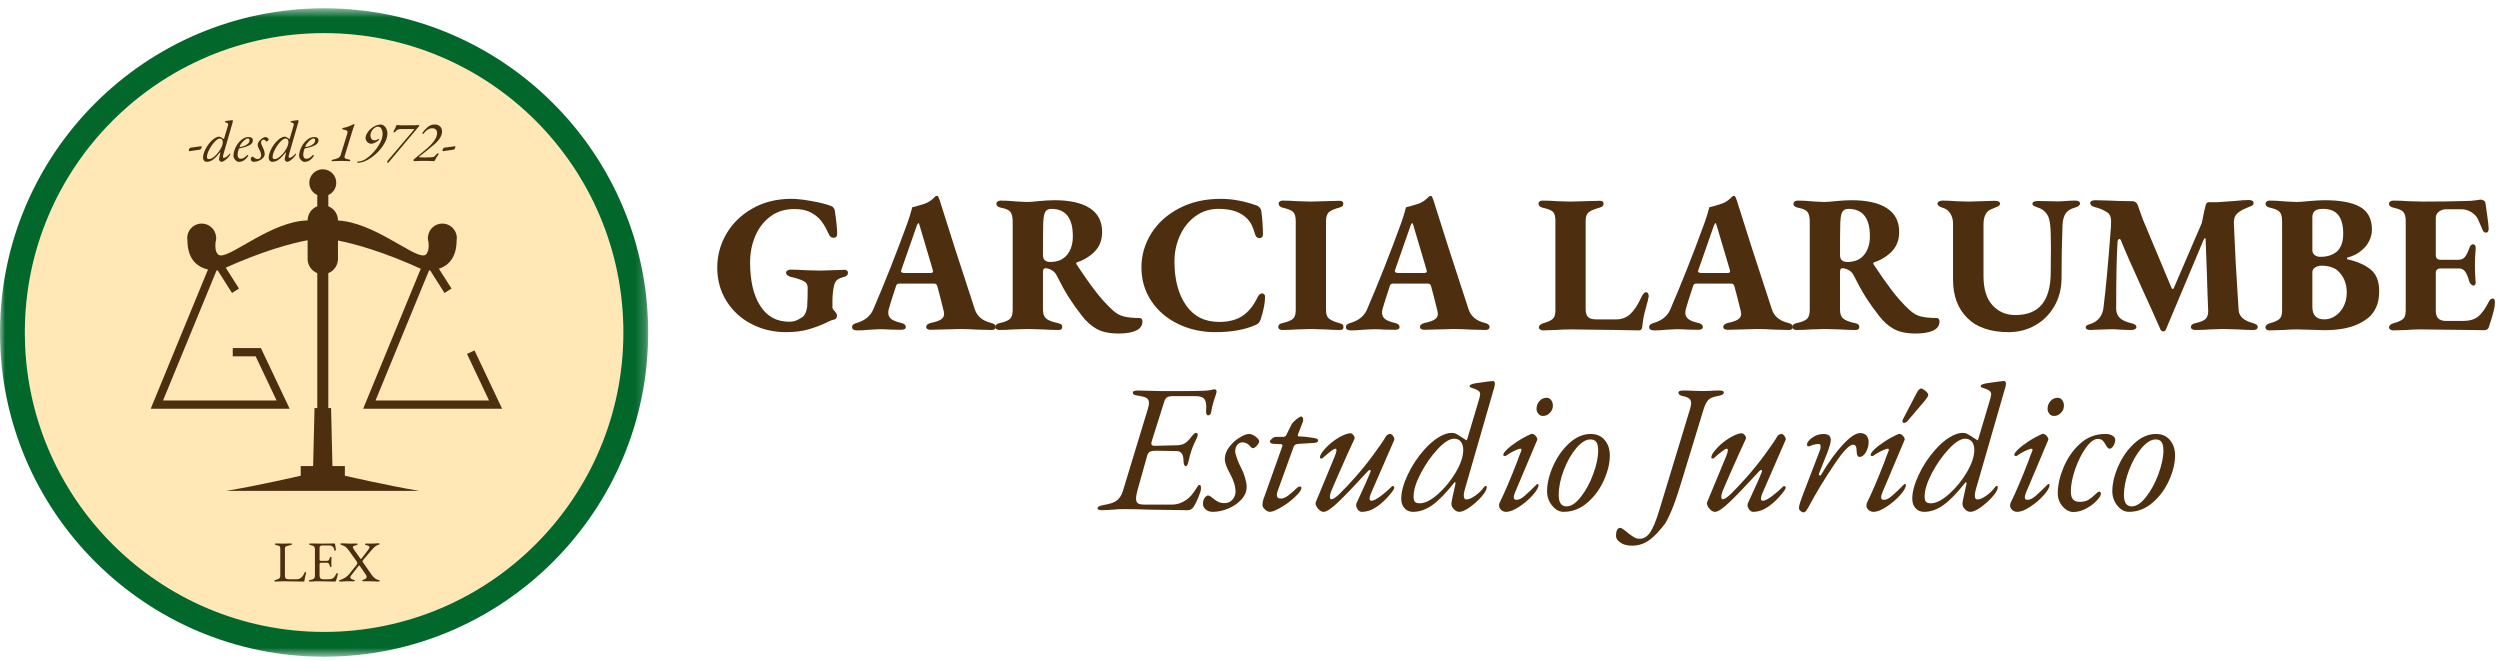 <?xml version="1.0" encoding="UTF-8"?>
<svg width="246px" height="65px" viewBox="0 0 246 65" version="1.1" xmlns="http://www.w3.org/2000/svg" xmlns:xlink="http://www.w3.org/1999/xlink">
    <title>Group 96</title>
    <defs>
        <polygon id="path-1" points="0 0.568 63.783 0.568 63.783 64.375 0 64.375"></polygon>
    </defs>
    <g id="Page-1" stroke="none" stroke-width="1" fill="none" fill-rule="evenodd">
        <g id="1Home" transform="translate(-41, -47)">
            <g id="Group-96" transform="translate(41, 47)">
                <path d="M73.944,31.881 C72.912,31.346 72.093,30.594 71.487,29.626 C70.881,28.659 70.578,27.563 70.578,26.337 C70.578,25.138 70.881,24.022 71.487,22.99 C72.093,21.958 72.951,21.129 74.06,20.504 C75.168,19.879 76.439,19.565 77.87,19.565 C78.386,19.565 79.056,19.64 79.882,19.788 C80.707,19.936 81.332,20.095 81.758,20.262 C81.977,20.339 82.106,20.494 82.144,20.726 C82.299,21.746 82.377,22.507 82.377,23.009 C82.377,23.138 82.348,23.235 82.29,23.299 C82.232,23.364 82.151,23.396 82.048,23.396 C81.906,23.396 81.797,23.361 81.719,23.29 C81.642,23.22 81.578,23.119 81.526,22.99 C81.242,22.345 80.933,21.848 80.598,21.5 C80.314,21.217 79.982,20.991 79.601,20.823 C79.221,20.655 78.734,20.571 78.141,20.571 C77.238,20.571 76.461,20.813 75.81,21.297 C75.16,21.781 74.663,22.423 74.321,23.222 C73.979,24.022 73.808,24.893 73.808,25.835 C73.808,27.627 74.14,29.046 74.805,30.091 C75.469,31.135 76.42,31.658 77.658,31.658 C77.941,31.658 78.183,31.613 78.383,31.523 C78.582,31.433 78.786,31.317 78.992,31.174 C79.121,31.072 79.227,30.904 79.311,30.672 C79.395,30.439 79.437,30.188 79.437,29.917 C79.463,29.479 79.476,28.949 79.476,28.331 C79.476,27.995 79.333,27.769 79.051,27.653 C78.806,27.512 78.393,27.376 77.813,27.247 C77.696,27.221 77.59,27.169 77.493,27.092 C77.396,27.014 77.348,26.924 77.348,26.821 C77.348,26.744 77.393,26.676 77.483,26.618 C77.574,26.56 77.664,26.531 77.755,26.531 C78.231,26.531 78.741,26.55 79.282,26.589 C79.979,26.615 80.456,26.627 80.714,26.627 C80.971,26.627 81.358,26.615 81.874,26.589 C82.442,26.563 82.854,26.55 83.112,26.55 C83.202,26.55 83.279,26.576 83.344,26.627 C83.409,26.68 83.441,26.75 83.441,26.84 C83.441,27.047 83.312,27.182 83.054,27.247 C82.706,27.337 82.464,27.45 82.329,27.586 C82.193,27.721 82.1,27.924 82.048,28.195 C81.958,28.634 81.913,29.117 81.913,29.646 L81.913,30.265 C81.913,30.355 81.996,30.485 82.164,30.652 C82.294,30.807 82.358,30.942 82.358,31.059 C82.358,31.162 82.329,31.252 82.271,31.329 C82.213,31.407 82.119,31.452 81.99,31.465 C81.9,31.478 81.719,31.548 81.449,31.677 C80.881,31.962 80.268,32.2 79.611,32.393 C78.954,32.587 78.199,32.684 77.348,32.684 C76.11,32.684 74.975,32.416 73.944,31.881" id="Fill-1" fill="#4D2E0F"></path>
                <path d="M91.525,26.86 C91.718,26.86 91.815,26.815 91.815,26.724 C91.815,26.698 91.802,26.635 91.777,26.531 L90.481,22.158 C90.442,22.016 90.404,21.945 90.365,21.945 C90.352,21.945 90.307,22.016 90.229,22.158 L88.701,26.531 C88.675,26.583 88.663,26.635 88.663,26.686 C88.663,26.802 88.779,26.86 89.011,26.86 L91.525,26.86 Z M83.846,32.2 C83.846,32.084 83.886,31.994 83.963,31.929 C84.04,31.865 84.157,31.813 84.312,31.774 C85.098,31.543 85.633,31.11 85.916,30.478 C87.077,27.782 88.199,24.944 89.282,21.965 C89.437,21.539 89.553,21.177 89.63,20.881 C89.707,20.584 89.752,20.424 89.765,20.397 C90.242,20.281 90.681,20.152 91.081,20.011 C91.429,19.868 91.745,19.643 92.029,19.333 C92.092,19.294 92.145,19.275 92.184,19.275 C92.26,19.275 92.311,19.314 92.338,19.391 C92.428,19.584 92.492,19.759 92.531,19.914 C93.383,22.648 94.511,26.151 95.916,30.42 C96.135,31.116 96.67,31.568 97.521,31.774 C97.676,31.813 97.792,31.865 97.87,31.929 C97.947,31.994 97.986,32.077 97.986,32.181 C97.986,32.271 97.95,32.342 97.879,32.393 C97.808,32.445 97.715,32.471 97.599,32.471 L96.129,32.433 C95.536,32.393 94.981,32.375 94.465,32.375 C94.221,32.375 93.75,32.387 93.054,32.413 C92.331,32.439 91.835,32.451 91.564,32.451 C91.448,32.451 91.348,32.428 91.265,32.384 C91.18,32.339 91.139,32.271 91.139,32.181 C91.139,31.987 91.293,31.852 91.603,31.774 C92.054,31.684 92.383,31.571 92.589,31.436 C92.795,31.301 92.899,31.116 92.899,30.884 C92.899,30.833 92.886,30.742 92.861,30.614 L92.512,29.22 L92.241,28.195 C92.215,28.092 92.176,28.018 92.125,27.973 C92.074,27.927 91.996,27.904 91.893,27.904 L88.47,27.904 C88.38,27.904 88.308,27.93 88.257,27.982 C88.205,28.034 88.166,28.117 88.141,28.233 C87.792,29.291 87.567,30.007 87.464,30.381 C87.425,30.51 87.405,30.64 87.405,30.769 C87.405,31.026 87.502,31.233 87.696,31.388 C87.889,31.543 88.212,31.671 88.663,31.774 C88.973,31.839 89.127,31.975 89.127,32.181 C89.127,32.362 88.979,32.451 88.683,32.451 L87.638,32.433 C87.199,32.406 86.845,32.393 86.574,32.393 C86.394,32.393 86.19,32.403 85.964,32.423 C85.739,32.442 85.574,32.451 85.472,32.451 C85.111,32.49 84.737,32.51 84.35,32.51 C84.014,32.51 83.846,32.406 83.846,32.2 L83.846,32.2 Z" id="Fill-3" fill="#4D2E0F"></path>
                <path d="M104.997,25.08 C105.377,24.615 105.568,24.003 105.568,23.241 C105.568,21.449 104.858,20.552 103.439,20.552 C103.143,20.552 102.937,20.671 102.821,20.91 C102.705,21.149 102.647,21.623 102.647,22.332 C102.634,22.719 102.627,23.629 102.627,25.06 C102.627,25.319 102.688,25.503 102.811,25.612 C102.934,25.722 103.118,25.776 103.363,25.776 C104.072,25.776 104.616,25.544 104.997,25.08 M107.908,32.364 C107.366,32.062 106.876,31.619 106.438,31.039 C105.961,30.433 105.539,29.84 105.171,29.258 C104.804,28.679 104.42,27.989 104.02,27.189 C103.892,26.905 103.717,26.705 103.498,26.589 C103.279,26.46 103.06,26.395 102.841,26.395 C102.698,26.395 102.627,26.525 102.627,26.782 L102.627,30.478 C102.627,30.878 102.734,31.169 102.947,31.349 C103.159,31.53 103.543,31.678 104.098,31.794 C104.239,31.82 104.346,31.861 104.417,31.92 C104.488,31.978 104.523,32.065 104.523,32.181 C104.523,32.375 104.401,32.471 104.155,32.471 C103.665,32.471 103.136,32.451 102.569,32.413 C101.873,32.387 101.402,32.375 101.158,32.375 C100.913,32.375 100.455,32.387 99.784,32.413 C99.281,32.451 98.798,32.471 98.334,32.471 C98.23,32.471 98.141,32.445 98.062,32.393 C97.986,32.342 97.947,32.278 97.947,32.2 C97.947,31.981 98.082,31.846 98.353,31.794 C98.856,31.691 99.197,31.552 99.378,31.378 C99.559,31.204 99.649,30.917 99.649,30.517 L99.649,21.829 C99.649,21.365 99.574,21.04 99.427,20.852 C99.278,20.666 98.965,20.526 98.488,20.436 C98.192,20.385 98.044,20.249 98.044,20.029 C98.044,19.953 98.082,19.885 98.159,19.826 C98.237,19.768 98.34,19.739 98.469,19.739 C98.907,19.739 99.398,19.765 99.939,19.817 C100.042,19.817 100.203,19.826 100.422,19.846 C100.641,19.865 100.86,19.874 101.08,19.874 C101.325,19.874 101.667,19.849 102.105,19.798 C102.776,19.733 103.324,19.701 103.749,19.701 C105.271,19.701 106.435,19.962 107.24,20.484 C108.047,21.006 108.449,21.784 108.449,22.816 C108.449,23.603 108.21,24.241 107.734,24.731 C107.256,25.222 106.67,25.583 105.974,25.815 C105.883,25.854 105.877,25.931 105.954,26.047 C106.599,27.027 107.192,27.872 107.734,28.581 C108.276,29.291 108.836,29.917 109.417,30.459 C109.791,30.82 110.186,31.049 110.606,31.146 C111.025,31.242 111.531,31.291 112.124,31.291 C112.317,31.291 112.414,31.407 112.414,31.639 C112.414,32.039 112.205,32.335 111.785,32.529 C111.367,32.723 110.802,32.819 110.094,32.819 C109.177,32.819 108.449,32.668 107.908,32.364" id="Fill-5" fill="#4D2E0F"></path>
                <path d="M115.935,31.881 C114.825,31.346 113.945,30.594 113.295,29.626 C112.643,28.659 112.318,27.55 112.318,26.298 C112.318,25.112 112.64,24.003 113.285,22.97 C113.929,21.939 114.845,21.113 116.032,20.494 C117.218,19.875 118.584,19.565 120.131,19.565 C121.254,19.565 122.433,19.785 123.671,20.223 C123.929,20.339 124.078,20.526 124.116,20.784 C124.22,21.558 124.271,22.332 124.271,23.106 C124.271,23.209 124.238,23.29 124.174,23.348 C124.11,23.406 124.032,23.435 123.942,23.435 C123.736,23.435 123.594,23.326 123.517,23.106 C123.413,22.732 123.298,22.413 123.168,22.148 C123.039,21.884 122.865,21.649 122.646,21.442 C122.027,20.849 121.118,20.552 119.919,20.552 C119.055,20.552 118.294,20.791 117.636,21.268 C116.979,21.746 116.47,22.38 116.109,23.174 C115.748,23.967 115.567,24.822 115.567,25.738 C115.567,27.518 115.948,28.953 116.709,30.043 C117.469,31.133 118.552,31.677 119.958,31.677 C120.899,31.677 121.666,31.481 122.26,31.087 C122.852,30.694 123.355,30.065 123.768,29.201 C123.82,29.097 123.884,29.017 123.961,28.96 C124.039,28.901 124.116,28.872 124.194,28.872 C124.271,28.872 124.339,28.901 124.397,28.96 C124.455,29.017 124.484,29.097 124.484,29.201 C124.484,29.781 124.342,30.517 124.058,31.407 C124.006,31.561 123.942,31.68 123.865,31.764 C123.787,31.848 123.677,31.922 123.536,31.987 C122.466,32.451 121.15,32.684 119.59,32.684 C118.262,32.684 117.043,32.416 115.935,31.881" id="Fill-7" fill="#4D2E0F"></path>
                <path d="M125.896,32.393 C125.818,32.342 125.779,32.278 125.779,32.2 C125.779,31.981 125.914,31.846 126.186,31.794 C126.689,31.678 127.033,31.539 127.22,31.377 C127.407,31.217 127.501,30.936 127.501,30.536 L127.501,21.751 C127.501,21.326 127.417,21.029 127.25,20.861 C127.082,20.694 126.74,20.552 126.224,20.436 C125.954,20.372 125.818,20.236 125.818,20.029 C125.818,19.94 125.857,19.868 125.935,19.817 C126.012,19.765 126.102,19.739 126.205,19.739 C126.669,19.739 127.153,19.759 127.656,19.797 C128.3,19.823 128.745,19.836 128.99,19.836 C129.209,19.836 129.654,19.823 130.325,19.797 C131.021,19.772 131.517,19.759 131.814,19.759 C132.059,19.759 132.182,19.849 132.182,20.029 C132.182,20.146 132.149,20.233 132.086,20.291 C132.02,20.349 131.911,20.397 131.756,20.436 C131.241,20.578 130.899,20.736 130.732,20.91 C130.563,21.085 130.479,21.371 130.479,21.771 L130.479,30.517 C130.479,30.891 130.57,31.162 130.751,31.329 C130.931,31.497 131.278,31.652 131.795,31.794 C131.937,31.833 132.04,31.878 132.104,31.929 C132.169,31.981 132.2,32.065 132.2,32.181 C132.2,32.375 132.086,32.471 131.853,32.471 C131.388,32.471 130.892,32.451 130.364,32.413 C129.693,32.387 129.235,32.375 128.99,32.375 C128.732,32.375 128.282,32.387 127.636,32.413 C127.134,32.451 126.643,32.471 126.166,32.471 C126.063,32.471 125.973,32.445 125.896,32.393" id="Fill-9" fill="#4D2E0F"></path>
                <path d="M140.112,26.86 C140.306,26.86 140.402,26.815 140.402,26.724 C140.402,26.698 140.389,26.635 140.364,26.531 L139.068,22.158 C139.029,22.016 138.99,21.945 138.952,21.945 C138.939,21.945 138.894,22.016 138.816,22.158 L137.288,26.531 C137.262,26.583 137.249,26.635 137.249,26.686 C137.249,26.802 137.366,26.86 137.598,26.86 L140.112,26.86 Z M132.434,32.2 C132.434,32.084 132.472,31.994 132.55,31.929 C132.627,31.865 132.743,31.813 132.898,31.774 C133.684,31.543 134.22,31.11 134.503,30.478 C135.663,27.782 136.786,24.944 137.868,21.965 C138.024,21.539 138.14,21.177 138.217,20.881 C138.294,20.584 138.339,20.424 138.352,20.397 C138.829,20.281 139.268,20.152 139.667,20.011 C140.016,19.868 140.332,19.643 140.615,19.333 C140.679,19.294 140.732,19.275 140.77,19.275 C140.847,19.275 140.899,19.314 140.925,19.391 C141.014,19.584 141.079,19.759 141.118,19.914 C141.969,22.648 143.097,26.151 144.503,30.42 C144.721,31.116 145.256,31.568 146.108,31.774 C146.263,31.813 146.378,31.865 146.456,31.929 C146.534,31.994 146.573,32.077 146.573,32.181 C146.573,32.271 146.537,32.342 146.466,32.393 C146.395,32.445 146.302,32.471 146.185,32.471 L144.715,32.433 C144.123,32.393 143.568,32.375 143.051,32.375 C142.807,32.375 142.336,32.387 141.64,32.413 C140.917,32.439 140.422,32.451 140.151,32.451 C140.034,32.451 139.935,32.428 139.851,32.384 C139.767,32.339 139.725,32.271 139.725,32.181 C139.725,31.987 139.88,31.852 140.19,31.774 C140.64,31.684 140.969,31.571 141.176,31.436 C141.382,31.301 141.486,31.116 141.486,30.884 C141.486,30.833 141.473,30.742 141.447,30.614 L141.099,29.22 L140.828,28.195 C140.802,28.092 140.763,28.018 140.711,27.973 C140.66,27.927 140.582,27.904 140.48,27.904 L137.056,27.904 C136.966,27.904 136.895,27.93 136.843,27.982 C136.791,28.034 136.753,28.117 136.728,28.233 C136.379,29.291 136.154,30.007 136.051,30.381 C136.012,30.51 135.992,30.64 135.992,30.769 C135.992,31.026 136.089,31.233 136.282,31.388 C136.475,31.543 136.798,31.671 137.249,31.774 C137.559,31.839 137.714,31.975 137.714,32.181 C137.714,32.362 137.565,32.451 137.269,32.451 L136.225,32.433 C135.785,32.406 135.431,32.393 135.161,32.393 C134.98,32.393 134.777,32.403 134.551,32.423 C134.326,32.442 134.161,32.451 134.058,32.451 C133.697,32.49 133.323,32.51 132.936,32.51 C132.601,32.51 132.434,32.406 132.434,32.2 L132.434,32.2 Z" id="Fill-11" fill="#4D2E0F"></path>
                <path d="M151.542,32.422 C151.464,32.365 151.426,32.297 151.426,32.22 C151.426,32.129 151.464,32.048 151.542,31.977 C151.62,31.907 151.716,31.852 151.832,31.813 C152.297,31.684 152.615,31.539 152.79,31.378 C152.964,31.216 153.051,30.949 153.051,30.574 L153.051,21.713 C153.051,21.287 152.971,20.997 152.809,20.842 C152.647,20.687 152.309,20.552 151.794,20.436 C151.523,20.371 151.388,20.236 151.388,20.03 C151.388,19.939 151.426,19.868 151.504,19.817 C151.581,19.765 151.671,19.74 151.774,19.74 C152.251,19.74 152.742,19.758 153.244,19.798 C153.863,19.824 154.295,19.836 154.54,19.836 C154.798,19.836 155.262,19.824 155.933,19.798 C156.654,19.771 157.158,19.758 157.441,19.758 C157.673,19.758 157.79,19.849 157.79,20.03 C157.79,20.146 157.757,20.233 157.693,20.291 C157.628,20.349 157.526,20.397 157.383,20.436 C156.842,20.59 156.481,20.749 156.301,20.91 C156.12,21.071 156.029,21.338 156.029,21.713 L156.029,30.419 C156.029,30.781 156.107,31.039 156.261,31.194 C156.416,31.348 156.687,31.426 157.074,31.426 L159.047,31.426 C159.575,31.426 160.034,31.251 160.42,30.903 C160.807,30.529 161.148,30.02 161.445,29.375 C161.561,29.13 161.658,28.966 161.735,28.882 C161.812,28.798 161.89,28.755 161.968,28.755 C162.057,28.755 162.125,28.798 162.17,28.882 C162.216,28.966 162.238,29.053 162.238,29.143 C162.238,29.182 162.225,29.236 162.2,29.307 C162.174,29.379 162.161,29.452 162.161,29.53 C161.968,30.226 161.836,30.729 161.765,31.039 C161.693,31.348 161.639,31.716 161.6,32.142 C161.573,32.387 161.471,32.51 161.291,32.51 L159.066,32.471 C156.243,32.432 154.746,32.413 154.579,32.413 C154.089,32.413 153.573,32.432 153.032,32.471 L151.832,32.51 C151.716,32.51 151.62,32.48 151.542,32.422" id="Fill-13" fill="#4D2E0F"></path>
                <path d="M169.956,26.86 C170.149,26.86 170.246,26.815 170.246,26.724 C170.246,26.698 170.233,26.635 170.208,26.531 L168.912,22.158 C168.873,22.016 168.834,21.945 168.796,21.945 C168.783,21.945 168.738,22.016 168.66,22.158 L167.132,26.531 C167.106,26.583 167.093,26.635 167.093,26.686 C167.093,26.802 167.21,26.86 167.442,26.86 L169.956,26.86 Z M162.277,32.2 C162.277,32.084 162.316,31.994 162.394,31.929 C162.471,31.865 162.587,31.813 162.742,31.774 C163.528,31.543 164.064,31.11 164.346,30.478 C165.507,27.782 166.63,24.944 167.712,21.965 C167.868,21.539 167.984,21.177 168.061,20.881 C168.138,20.584 168.183,20.424 168.196,20.397 C168.673,20.281 169.112,20.152 169.511,20.011 C169.859,19.868 170.176,19.643 170.459,19.333 C170.523,19.294 170.576,19.275 170.614,19.275 C170.691,19.275 170.742,19.314 170.769,19.391 C170.858,19.584 170.923,19.759 170.962,19.914 C171.813,22.648 172.941,26.151 174.347,30.42 C174.565,31.116 175.1,31.568 175.952,31.774 C176.107,31.813 176.222,31.865 176.3,31.929 C176.378,31.994 176.417,32.077 176.417,32.181 C176.417,32.271 176.381,32.342 176.31,32.393 C176.239,32.445 176.146,32.471 176.029,32.471 L174.559,32.433 C173.967,32.393 173.412,32.375 172.895,32.375 C172.651,32.375 172.18,32.387 171.484,32.413 C170.761,32.439 170.266,32.451 169.995,32.451 C169.878,32.451 169.779,32.428 169.695,32.384 C169.611,32.339 169.569,32.271 169.569,32.181 C169.569,31.987 169.724,31.852 170.034,31.774 C170.484,31.684 170.813,31.571 171.02,31.436 C171.226,31.301 171.33,31.116 171.33,30.884 C171.33,30.833 171.317,30.742 171.291,30.614 L170.943,29.22 L170.672,28.195 C170.646,28.092 170.607,28.018 170.555,27.973 C170.504,27.927 170.426,27.904 170.324,27.904 L166.9,27.904 C166.81,27.904 166.739,27.93 166.687,27.982 C166.635,28.034 166.597,28.117 166.572,28.233 C166.223,29.291 165.998,30.007 165.895,30.381 C165.856,30.51 165.836,30.64 165.836,30.769 C165.836,31.026 165.933,31.233 166.126,31.388 C166.319,31.543 166.642,31.671 167.093,31.774 C167.403,31.839 167.558,31.975 167.558,32.181 C167.558,32.362 167.409,32.451 167.113,32.451 L166.068,32.433 C165.629,32.406 165.275,32.393 165.005,32.393 C164.824,32.393 164.621,32.403 164.395,32.423 C164.17,32.442 164.005,32.451 163.902,32.451 C163.541,32.49 163.167,32.51 162.78,32.51 C162.444,32.51 162.277,32.406 162.277,32.2 L162.277,32.2 Z" id="Fill-15" fill="#4D2E0F"></path>
                <path d="M183.427,25.08 C183.807,24.615 183.997,24.003 183.997,23.241 C183.997,21.449 183.289,20.552 181.87,20.552 C181.574,20.552 181.367,20.671 181.251,20.91 C181.136,21.149 181.077,21.623 181.077,22.332 C181.064,22.719 181.057,23.629 181.057,25.06 C181.057,25.319 181.119,25.503 181.241,25.612 C181.364,25.722 181.547,25.776 181.792,25.776 C182.502,25.776 183.047,25.544 183.427,25.08 M184.868,31.039 C184.391,30.433 183.969,29.84 183.601,29.258 C183.234,28.679 182.85,27.989 182.45,27.189 C182.322,26.905 182.147,26.705 181.928,26.589 C181.709,26.46 181.489,26.395 181.271,26.395 C181.128,26.395 181.057,26.525 181.057,26.782 L181.057,30.478 C181.057,30.878 181.164,31.169 181.377,31.349 C181.589,31.53 181.973,31.678 182.528,31.794 C182.669,31.82 182.775,31.861 182.847,31.92 C182.917,31.978 182.953,32.065 182.953,32.181 C182.953,32.375 182.831,32.471 182.586,32.471 C182.095,32.471 181.567,32.451 181,32.413 C180.303,32.387 179.832,32.375 179.588,32.375 C179.342,32.375 178.885,32.387 178.215,32.413 C177.711,32.451 177.228,32.471 176.764,32.471 C176.66,32.471 176.57,32.445 176.493,32.393 C176.416,32.342 176.377,32.278 176.377,32.2 C176.377,31.981 176.513,31.846 176.783,31.794 C177.286,31.691 177.627,31.552 177.809,31.378 C177.988,31.204 178.079,30.917 178.079,30.517 L178.079,21.829 C178.079,21.365 178.005,21.04 177.856,20.852 C177.708,20.666 177.396,20.526 176.919,20.436 C176.622,20.385 176.474,20.249 176.474,20.029 C176.474,19.953 176.513,19.885 176.59,19.826 C176.667,19.768 176.77,19.739 176.899,19.739 C177.337,19.739 177.828,19.765 178.369,19.817 C178.472,19.817 178.633,19.826 178.853,19.846 C179.072,19.865 179.291,19.874 179.51,19.874 C179.755,19.874 180.097,19.849 180.535,19.798 C181.206,19.733 181.754,19.701 182.18,19.701 C183.701,19.701 184.865,19.962 185.67,20.484 C186.476,21.006 186.879,21.784 186.879,22.816 C186.879,23.603 186.641,24.241 186.163,24.731 C185.687,25.222 185.1,25.583 184.404,25.815 C184.313,25.854 184.307,25.931 184.385,26.047 C185.029,27.027 185.622,27.872 186.163,28.581 C186.705,29.291 187.266,29.917 187.847,30.459 C188.221,30.82 188.617,31.049 189.036,31.146 C189.455,31.242 189.961,31.291 190.555,31.291 C190.748,31.291 190.845,31.407 190.845,31.639 C190.845,32.039 190.635,32.335 190.216,32.529 C189.796,32.723 189.232,32.819 188.524,32.819 C187.608,32.819 186.879,32.668 186.338,32.364 C185.797,32.062 185.306,31.619 184.868,31.039 Z" id="Fill-17" fill="#4D2E0F"></path>
                <path d="M193.581,31.291 C192.647,30.362 192.179,29.104 192.179,27.518 L192.179,22.004 C192.179,21.63 192.092,21.301 191.918,21.017 C191.744,20.733 191.502,20.545 191.192,20.455 C190.831,20.352 190.65,20.21 190.65,20.029 C190.65,19.94 190.699,19.868 190.796,19.817 C190.892,19.765 191.012,19.739 191.155,19.739 C191.593,19.739 192.025,19.759 192.45,19.798 C193.018,19.823 193.423,19.836 193.668,19.836 C193.901,19.836 194.339,19.823 194.984,19.798 C195.602,19.772 196.035,19.759 196.28,19.759 C196.628,19.759 196.801,19.856 196.801,20.049 C196.801,20.139 196.754,20.213 196.656,20.271 C196.56,20.329 196.434,20.388 196.28,20.446 C196.124,20.504 195.996,20.559 195.893,20.61 C195.673,20.701 195.499,20.868 195.37,21.113 C195.241,21.358 195.177,21.688 195.177,22.1 L195.177,27.169 C195.177,28.434 195.47,29.388 196.057,30.034 C196.644,30.678 197.395,31.001 198.311,31.001 C199.484,31.001 200.357,30.649 200.931,29.946 C201.505,29.243 201.792,28.182 201.792,26.763 L201.812,24.325 C201.812,23.744 201.805,23.325 201.792,23.067 C201.778,22.229 201.698,21.642 201.55,21.307 C201.402,20.971 201.141,20.706 200.767,20.513 C200.69,20.475 200.58,20.433 200.438,20.388 C200.296,20.342 200.187,20.294 200.109,20.242 C200.032,20.191 199.993,20.126 199.993,20.049 C199.993,19.868 200.187,19.778 200.574,19.778 L201.714,19.798 C201.87,19.811 202.108,19.817 202.43,19.817 C202.662,19.817 202.946,19.804 203.281,19.778 C203.642,19.752 203.939,19.739 204.171,19.739 C204.506,19.739 204.673,19.836 204.673,20.029 C204.673,20.197 204.5,20.333 204.152,20.436 C203.726,20.552 203.426,20.746 203.252,21.017 C203.078,21.287 202.978,21.661 202.952,22.139 C202.888,23.764 202.856,25.499 202.856,27.344 C202.856,28.375 202.624,29.298 202.16,30.11 C201.695,30.923 201.066,31.555 200.274,32.006 C199.48,32.458 198.607,32.683 197.653,32.683 C195.873,32.683 194.516,32.22 193.581,31.291" id="Fill-19" fill="#4D2E0F"></path>
                <path d="M205.234,32.2 C205.234,32.123 205.267,32.065 205.331,32.026 C205.396,31.987 205.473,31.951 205.563,31.92 C205.654,31.887 205.725,31.864 205.776,31.852 C206.099,31.736 206.367,31.549 206.578,31.291 C206.792,31.032 206.924,30.71 206.976,30.323 C207.207,28.518 207.452,25.873 207.711,22.39 C207.724,22.3 207.729,22.081 207.729,21.732 C207.729,21.307 207.575,21.01 207.265,20.842 C206.904,20.623 206.542,20.475 206.182,20.397 C205.847,20.307 205.68,20.172 205.68,19.991 C205.68,19.798 205.853,19.701 206.201,19.701 L207.632,19.739 C207.878,19.753 208.19,19.765 208.572,19.778 C208.951,19.791 209.387,19.798 209.877,19.798 C209.967,19.798 210.061,19.833 210.157,19.904 C210.254,19.975 210.315,20.056 210.341,20.146 C210.585,20.842 210.753,21.313 210.843,21.558 L213.687,28.35 C213.712,28.401 213.747,28.43 213.793,28.437 C213.839,28.443 213.874,28.414 213.9,28.35 L216.665,21.926 C216.833,21.035 216.962,20.442 217.052,20.146 C217.103,19.978 217.207,19.894 217.362,19.894 L218.193,19.894 C218.271,19.894 218.831,19.855 219.876,19.778 C220.494,19.714 220.96,19.681 221.269,19.681 C221.591,19.681 221.752,19.778 221.752,19.972 C221.752,20.075 221.716,20.152 221.645,20.203 C221.575,20.256 221.462,20.307 221.307,20.358 L220.766,20.591 C220.405,20.771 220.151,20.965 220.002,21.172 C219.853,21.378 219.792,21.681 219.818,22.081 C219.921,24.609 220.037,26.808 220.166,28.679 L220.283,30.536 C220.334,31.142 220.804,31.561 221.694,31.793 C221.848,31.846 221.965,31.897 222.043,31.948 C222.12,32 222.158,32.078 222.158,32.18 C222.158,32.271 222.12,32.342 222.043,32.393 C221.965,32.445 221.869,32.471 221.752,32.471 C221.275,32.471 220.753,32.452 220.186,32.413 C219.489,32.387 219.018,32.374 218.773,32.374 C218.542,32.374 218.116,32.387 217.498,32.413 C216.995,32.452 216.504,32.471 216.027,32.471 C215.899,32.471 215.792,32.445 215.708,32.393 C215.624,32.342 215.583,32.277 215.583,32.2 C215.583,31.994 215.737,31.859 216.046,31.793 C216.523,31.691 216.853,31.552 217.033,31.378 C217.213,31.203 217.297,30.923 217.284,30.536 C217.246,29.724 217.2,28.427 217.149,26.647 L217.033,23.571 C217.033,23.48 217.014,23.435 216.975,23.435 C216.923,23.435 216.879,23.487 216.839,23.59 L213.145,32.374 C213.093,32.529 213.003,32.607 212.875,32.607 C212.745,32.607 212.649,32.541 212.584,32.413 C212.12,31.342 211.546,30.065 210.863,28.582 C209.805,26.26 209.084,24.615 208.697,23.648 C208.658,23.558 208.612,23.513 208.561,23.513 C208.458,23.513 208.394,23.603 208.368,23.783 C208.278,25.073 208.233,27.279 208.233,30.401 C208.233,30.762 208.352,31.055 208.59,31.281 C208.829,31.507 209.192,31.678 209.683,31.793 C210.044,31.871 210.224,32 210.224,32.18 C210.224,32.271 210.173,32.342 210.07,32.393 C209.967,32.445 209.857,32.471 209.741,32.471 C209.341,32.471 208.961,32.458 208.6,32.432 C208.264,32.406 207.988,32.393 207.768,32.393 C207.51,32.393 206.955,32.413 206.104,32.452 C205.976,32.464 205.84,32.471 205.699,32.471 C205.389,32.471 205.234,32.381 205.234,32.2" id="Fill-21" fill="#4D2E0F"></path>
                <path d="M229.808,31.078 C230.15,30.846 230.421,30.53 230.621,30.129 C230.821,29.73 230.921,29.285 230.921,28.795 C230.921,27.853 230.598,27.111 229.954,26.569 C229.811,26.454 229.609,26.354 229.345,26.269 C229.079,26.186 228.774,26.144 228.426,26.144 C228.194,26.144 227.988,26.202 227.807,26.318 C227.626,26.434 227.536,26.589 227.536,26.783 L227.536,30.188 C227.536,31.014 227.929,31.426 228.716,31.426 C229.103,31.426 229.467,31.31 229.808,31.078 M229.189,25.157 C229.453,25.08 229.709,24.944 229.954,24.75 C230.108,24.622 230.251,24.412 230.379,24.121 C230.508,23.831 230.572,23.455 230.572,22.99 C230.572,22.177 230.411,21.568 230.089,21.162 C229.767,20.755 229.258,20.552 228.561,20.552 C228.199,20.552 227.939,20.62 227.778,20.755 C227.617,20.89 227.536,21.094 227.536,21.365 L227.536,24.596 C227.536,24.828 227.617,24.999 227.778,25.109 C227.939,25.218 228.116,25.273 228.309,25.273 C228.632,25.273 228.925,25.234 229.189,25.157 M223.02,32.422 C222.949,32.365 222.913,32.297 222.913,32.22 C222.913,32.142 222.949,32.065 223.02,31.987 C223.09,31.91 223.197,31.852 223.339,31.813 C223.803,31.684 224.123,31.542 224.296,31.388 C224.47,31.233 224.558,30.956 224.558,30.556 L224.558,21.752 C224.558,21.326 224.477,21.026 224.316,20.852 C224.154,20.678 223.842,20.539 223.377,20.436 C223.081,20.384 222.933,20.249 222.933,20.029 C222.933,19.952 222.971,19.885 223.049,19.826 C223.126,19.768 223.222,19.739 223.339,19.739 C223.777,19.739 224.267,19.765 224.808,19.817 C224.925,19.817 225.096,19.826 225.322,19.846 C225.547,19.865 225.763,19.874 225.969,19.874 C226.227,19.874 226.588,19.849 227.053,19.798 C227.788,19.733 228.341,19.701 228.716,19.701 C230.301,19.701 231.478,19.923 232.245,20.368 C233.013,20.813 233.396,21.552 233.396,22.584 C233.396,22.971 233.309,23.342 233.136,23.696 C232.961,24.051 232.726,24.351 232.43,24.596 C232.03,24.957 231.559,25.203 231.017,25.331 C230.966,25.344 230.94,25.376 230.94,25.428 C230.94,25.48 230.966,25.512 231.017,25.525 C231.92,25.718 232.662,26.04 233.242,26.493 C233.822,26.944 234.112,27.666 234.112,28.659 C234.112,29.317 234.006,29.859 233.793,30.284 C233.581,30.71 233.339,31.032 233.067,31.252 C232.797,31.472 232.469,31.678 232.081,31.871 C231.217,32.284 230.089,32.49 228.696,32.49 C228.426,32.49 228.006,32.477 227.439,32.452 C226.846,32.426 226.382,32.413 226.047,32.413 C225.621,32.413 225.164,32.432 224.673,32.471 C224.028,32.497 223.571,32.51 223.301,32.51 C223.184,32.51 223.09,32.48 223.02,32.422" id="Fill-23" fill="#4D2E0F"></path>
                <path d="M235.194,32.422 C235.117,32.365 235.078,32.297 235.078,32.22 C235.078,32.142 235.114,32.065 235.185,31.987 C235.256,31.91 235.362,31.852 235.504,31.813 C235.968,31.684 236.288,31.542 236.462,31.388 C236.636,31.233 236.723,30.956 236.723,30.556 L236.723,21.752 C236.723,21.326 236.642,21.026 236.481,20.852 C236.319,20.678 236,20.539 235.523,20.436 C235.226,20.371 235.078,20.236 235.078,20.03 C235.078,19.952 235.117,19.885 235.194,19.826 C235.272,19.768 235.375,19.74 235.504,19.74 C235.994,19.74 236.49,19.758 236.993,19.798 C237.663,19.824 238.134,19.836 238.405,19.836 C239.991,19.836 241.384,19.817 242.583,19.778 C242.983,19.778 243.324,19.756 243.608,19.71 C243.892,19.666 244.053,19.643 244.092,19.643 C244.195,19.643 244.298,19.672 244.401,19.73 C244.504,19.788 244.562,19.881 244.576,20.01 C244.601,20.256 244.652,20.623 244.73,21.114 C244.833,21.809 244.885,22.28 244.885,22.526 C244.885,22.641 244.858,22.732 244.807,22.796 C244.756,22.861 244.698,22.893 244.634,22.893 C244.466,22.893 244.343,22.79 244.266,22.584 C244.227,22.493 244.16,22.332 244.063,22.1 C243.967,21.867 243.882,21.681 243.811,21.539 C243.74,21.397 243.66,21.281 243.569,21.19 C243.17,20.791 242.706,20.59 242.177,20.59 L240.726,20.59 C240.442,20.59 240.197,20.668 239.991,20.823 C239.785,20.977 239.682,21.184 239.682,21.442 L239.682,25.099 C239.682,25.409 239.843,25.564 240.166,25.564 L241.867,25.564 C242.177,25.564 242.406,25.47 242.554,25.282 C242.702,25.096 242.847,24.803 242.989,24.402 C243.066,24.157 243.195,24.035 243.376,24.035 C243.44,24.035 243.498,24.073 243.55,24.151 C243.602,24.228 243.621,24.332 243.608,24.46 C243.557,25.106 243.531,25.628 243.531,26.027 C243.531,26.569 243.55,27.091 243.589,27.595 L243.608,27.75 C243.608,27.982 243.537,28.098 243.395,28.098 C243.305,28.098 243.219,28.053 243.134,27.963 C243.051,27.873 242.989,27.756 242.95,27.615 C242.834,27.202 242.702,26.898 242.554,26.704 C242.406,26.511 242.209,26.414 241.964,26.414 L240.166,26.414 C239.843,26.414 239.682,26.563 239.682,26.859 L239.682,30.536 C239.682,30.911 239.765,31.178 239.933,31.339 C240.101,31.501 240.359,31.581 240.707,31.581 L242.371,31.581 C242.989,31.581 243.479,31.439 243.84,31.155 C244.201,30.872 244.568,30.355 244.943,29.607 C245.033,29.452 245.156,29.375 245.311,29.375 C245.375,29.375 245.423,29.411 245.456,29.482 C245.487,29.552 245.504,29.64 245.504,29.742 C245.504,29.975 245.465,30.249 245.388,30.565 C245.311,30.881 245.194,31.278 245.039,31.755 C244.975,31.936 244.923,32.097 244.885,32.238 C244.858,32.316 244.804,32.378 244.72,32.422 C244.636,32.468 244.549,32.49 244.459,32.49 C243.931,32.49 243.422,32.484 242.931,32.471 C240.224,32.432 238.631,32.413 238.154,32.413 C237.728,32.413 237.283,32.432 236.819,32.471 C236.2,32.497 235.755,32.51 235.484,32.51 C235.369,32.51 235.272,32.48 235.194,32.422" id="Fill-25" fill="#4D2E0F"></path>
                <path d="M107.995,50.007 C107.995,49.864 108.21,49.757 108.639,49.685 C109.223,49.589 109.645,49.444 109.901,49.246 C110.158,49.049 110.352,48.749 110.483,48.343 L112.934,40.286 C113.018,40.036 113.059,39.821 113.059,39.641 C113.059,39.416 112.976,39.254 112.809,39.159 C112.642,39.063 112.35,38.986 111.932,38.925 C111.753,38.902 111.63,38.867 111.565,38.818 C111.499,38.771 111.467,38.705 111.467,38.621 C111.467,38.49 111.652,38.425 112.021,38.425 C112.237,38.425 112.439,38.431 112.63,38.443 C113.251,38.466 113.77,38.479 114.187,38.479 L117.069,38.479 C118.142,38.479 118.813,38.448 119.081,38.389 C119.35,38.33 119.496,38.299 119.52,38.299 C119.568,38.299 119.612,38.326 119.654,38.379 C119.696,38.434 119.717,38.484 119.717,38.532 C119.717,38.581 119.675,38.729 119.591,38.98 C119.377,39.601 119.239,40.119 119.18,40.537 C119.168,40.656 119.129,40.743 119.063,40.796 C118.998,40.851 118.936,40.878 118.875,40.878 C118.816,40.878 118.765,40.835 118.724,40.752 C118.681,40.668 118.667,40.561 118.679,40.429 C118.69,40.334 118.697,40.209 118.697,40.054 C118.697,39.648 118.619,39.368 118.465,39.212 C118.309,39.057 118.028,38.98 117.623,38.98 L115.44,38.98 C115.165,38.98 114.965,39.019 114.84,39.096 C114.715,39.174 114.622,39.314 114.563,39.517 L113.364,43.312 C113.316,43.443 113.292,43.557 113.292,43.652 C113.292,43.808 113.411,43.879 113.65,43.867 L115.87,43.813 C116.155,43.801 116.391,43.739 116.577,43.625 C116.761,43.512 116.937,43.354 117.104,43.151 C117.14,43.103 117.196,43.029 117.274,42.928 C117.351,42.826 117.426,42.745 117.498,42.686 C117.57,42.626 117.635,42.595 117.695,42.595 C117.802,42.595 117.855,42.661 117.855,42.793 C117.855,42.877 117.826,42.978 117.767,43.097 C117.587,43.455 117.426,43.819 117.283,44.189 C117.152,44.559 117.033,44.995 116.925,45.496 C116.866,45.747 116.788,45.872 116.692,45.872 C116.609,45.872 116.549,45.818 116.514,45.711 C116.478,45.604 116.46,45.496 116.46,45.389 C116.46,44.721 116.233,44.386 115.78,44.386 L113.721,44.351 C113.471,44.351 113.28,44.383 113.149,44.449 C113.018,44.514 112.922,44.667 112.863,44.905 L111.95,48.163 C111.843,48.533 111.789,48.832 111.789,49.059 C111.789,49.286 111.849,49.441 111.968,49.524 C112.087,49.608 112.284,49.65 112.559,49.65 L115.333,49.65 C115.834,49.65 116.31,49.488 116.764,49.167 C117.086,48.939 117.408,48.564 117.731,48.038 C117.742,48.027 117.778,47.969 117.838,47.868 C117.897,47.767 117.969,47.715 118.053,47.715 C118.136,47.715 118.178,47.836 118.178,48.074 C118.178,48.229 118.097,48.503 117.936,48.898 C117.775,49.291 117.623,49.602 117.48,49.828 C117.325,50.079 117.128,50.204 116.889,50.204 C116.674,50.204 115.422,50.187 113.131,50.151 C112.188,50.115 111.336,50.097 110.572,50.097 C110.178,50.097 109.826,50.115 109.517,50.151 C109.421,50.151 109.268,50.16 109.06,50.178 C108.851,50.195 108.639,50.204 108.424,50.204 C108.138,50.204 107.995,50.139 107.995,50.007" id="Fill-27" fill="#4D2E0F"></path>
                <path d="M118.652,50.142 C118.467,49.992 118.374,49.805 118.374,49.578 C118.374,49.327 118.431,49.128 118.545,48.978 C118.658,48.829 118.769,48.754 118.875,48.754 C118.947,48.754 119.033,48.79 119.135,48.862 C119.236,48.934 119.335,49.011 119.431,49.095 C119.598,49.226 119.758,49.327 119.914,49.399 C120.069,49.471 120.265,49.506 120.504,49.506 C120.814,49.506 121.068,49.396 121.265,49.175 C121.462,48.955 121.566,48.701 121.578,48.414 C121.578,47.877 121.405,47.292 121.059,46.66 C120.701,46.027 120.522,45.539 120.522,45.192 C120.522,44.761 120.668,44.356 120.961,43.975 C121.252,43.593 121.593,43.285 121.98,43.053 C122.368,42.82 122.675,42.703 122.902,42.703 C123.117,42.703 123.337,42.793 123.564,42.972 C123.791,43.151 123.904,43.306 123.904,43.437 C123.904,43.545 123.829,43.682 123.68,43.849 C123.531,44.016 123.403,44.1 123.296,44.1 C123.224,44.1 123.149,44.058 123.072,43.975 C122.995,43.891 122.944,43.837 122.92,43.813 C122.729,43.622 122.508,43.527 122.258,43.527 C122.055,43.527 121.885,43.61 121.747,43.777 C121.611,43.945 121.542,44.154 121.542,44.404 C121.542,44.547 121.605,44.792 121.73,45.138 C121.855,45.484 121.989,45.788 122.133,46.051 C122.276,46.314 122.402,46.627 122.508,46.991 C122.616,47.355 122.67,47.662 122.67,47.913 C122.67,48.366 122.496,48.781 122.151,49.157 C121.804,49.533 121.372,49.828 120.853,50.043 C120.334,50.259 119.83,50.365 119.341,50.365 C119.066,50.365 118.837,50.291 118.652,50.142" id="Fill-29" fill="#4D2E0F"></path>
                <path d="M124.477,50.132 C124.31,49.978 124.226,49.835 124.226,49.704 C124.226,49.489 124.262,49.282 124.333,49.085 C124.405,48.889 124.453,48.76 124.477,48.701 L126.177,43.921 L126.194,43.849 C126.194,43.754 126.129,43.705 125.997,43.705 L125.281,43.67 C125.067,43.658 124.96,43.574 124.96,43.419 C124.96,43.371 125.026,43.288 125.157,43.168 C125.288,43.05 125.425,42.989 125.568,42.989 L126.212,42.989 C126.331,42.989 126.418,42.972 126.471,42.936 C126.526,42.9 126.581,42.811 126.642,42.667 L127.072,41.791 C127.143,41.647 127.297,41.477 127.536,41.28 C127.775,41.083 127.942,40.985 128.037,40.985 C128.097,40.985 128.145,41.015 128.18,41.074 C128.217,41.134 128.234,41.212 128.234,41.307 C128.234,41.403 128.217,41.487 128.18,41.557 L127.716,42.757 L127.698,42.829 C127.698,42.877 127.719,42.909 127.76,42.927 C127.802,42.945 127.865,42.953 127.948,42.953 C128.271,42.953 128.718,43.001 129.291,43.097 C129.469,43.133 129.582,43.168 129.63,43.204 C129.678,43.24 129.701,43.294 129.701,43.366 C129.701,43.402 129.676,43.443 129.621,43.491 C129.568,43.538 129.482,43.569 129.362,43.581 C128.634,43.629 128.132,43.658 127.859,43.67 C127.548,43.682 127.364,43.771 127.304,43.939 L125.711,48.343 C125.663,48.474 125.64,48.6 125.64,48.719 C125.64,48.945 125.771,49.059 126.033,49.059 C126.248,49.059 126.484,48.963 126.74,48.772 C126.997,48.582 127.274,48.343 127.573,48.056 C127.692,47.937 127.805,47.877 127.913,47.877 C128.009,47.877 128.057,47.919 128.057,48.002 C128.057,48.157 127.948,48.354 127.733,48.593 C127.293,49.071 126.782,49.485 126.203,49.837 C125.624,50.189 125.21,50.365 124.96,50.365 C124.804,50.365 124.644,50.287 124.477,50.132" id="Fill-31" fill="#4D2E0F"></path>
                <path d="M129.836,50.195 C129.7,50.082 129.595,49.948 129.523,49.793 C129.451,49.637 129.434,49.512 129.47,49.417 L131.348,44.887 C131.456,44.613 131.51,44.422 131.51,44.314 C131.51,44.207 131.475,44.154 131.403,44.154 C131.246,44.154 130.818,44.47 130.114,45.102 C130.102,45.115 130.072,45.119 130.024,45.119 C129.928,45.119 129.881,45.096 129.881,45.049 C129.881,44.882 129.953,44.703 130.095,44.511 C130.37,44.142 130.689,43.813 131.053,43.526 C131.417,43.24 131.766,43.02 132.1,42.865 C132.434,42.709 132.691,42.632 132.87,42.632 C132.977,42.632 133.084,42.701 133.192,42.838 C133.299,42.976 133.323,43.103 133.263,43.222 C132.894,43.999 132.387,45.119 131.743,46.588 L131.062,48.164 C130.931,48.462 130.866,48.707 130.866,48.897 C130.866,49.053 130.912,49.13 131.009,49.13 C131.176,49.13 131.448,48.949 131.822,48.584 C132.199,48.22 132.697,47.693 133.317,47 C133.937,46.308 134.552,45.547 135.16,44.717 C135.769,43.888 136.163,43.312 136.342,42.989 C136.449,42.8 136.598,42.703 136.789,42.703 C136.896,42.703 137.001,42.781 137.102,42.936 C137.203,43.091 137.23,43.217 137.183,43.312 L134.892,48.575 C134.809,48.778 134.767,48.94 134.767,49.059 C134.767,49.202 134.826,49.274 134.945,49.274 C135.148,49.274 135.453,49.121 135.859,48.817 C136.264,48.513 136.64,48.187 136.986,47.841 C136.997,47.83 137.015,47.823 137.04,47.823 C137.076,47.823 137.111,47.838 137.147,47.869 C137.183,47.898 137.201,47.937 137.201,47.985 C137.201,48.092 137.069,48.301 136.808,48.611 C136.402,49.112 135.957,49.53 135.474,49.864 C134.99,50.199 134.493,50.366 133.979,50.366 C133.848,50.366 133.725,50.291 133.613,50.142 C133.499,49.992 133.443,49.84 133.443,49.685 C133.443,49.649 133.454,49.596 133.478,49.525 C134.254,47.853 134.707,46.839 134.839,46.48 L134.875,46.338 C134.875,46.277 134.85,46.248 134.803,46.248 C134.743,46.248 134.683,46.277 134.624,46.338 C133.276,47.805 132.279,48.844 131.635,49.453 C130.991,50.062 130.526,50.366 130.239,50.366 C130.108,50.366 129.973,50.309 129.836,50.195" id="Fill-33" fill="#4D2E0F"></path>
                <path d="M141.496,48.62 C142.176,48.017 142.76,47.301 143.25,46.472 C143.738,45.643 143.983,44.911 143.983,44.279 C143.983,43.933 143.905,43.661 143.751,43.464 C143.595,43.268 143.375,43.169 143.088,43.169 C142.647,43.169 142.11,43.506 141.478,44.18 C140.845,44.855 140.291,45.646 139.814,46.552 C139.336,47.459 139.098,48.224 139.098,48.844 C139.098,49.107 139.142,49.285 139.232,49.382 C139.321,49.477 139.479,49.524 139.706,49.524 C140.219,49.524 140.816,49.223 141.496,48.62 L141.496,48.62 Z M144.126,48.199 C144.067,48.414 144.036,48.6 144.036,48.754 C144.036,49.017 144.12,49.148 144.287,49.148 C144.514,49.148 144.804,49.026 145.155,48.781 C145.508,48.537 145.802,48.247 146.041,47.913 C146.089,47.854 146.136,47.823 146.184,47.823 C146.28,47.823 146.316,47.872 146.292,47.966 C146.292,48.181 146.122,48.483 145.782,48.871 C145.442,49.259 145.057,49.605 144.628,49.909 C144.198,50.214 143.857,50.366 143.607,50.366 C143.416,50.366 143.237,50.282 143.071,50.115 C142.903,49.948 142.82,49.763 142.82,49.56 C142.82,49.501 142.843,49.346 142.892,49.095 L143.214,47.626 C143.225,47.543 143.219,47.486 143.196,47.456 C143.172,47.427 143.142,47.436 143.107,47.483 C142.283,48.522 141.561,49.262 140.94,49.703 C140.32,50.144 139.688,50.366 139.044,50.366 C138.698,50.366 138.418,50.246 138.202,50.007 C137.987,49.769 137.881,49.458 137.881,49.077 C137.881,48.408 138.093,47.623 138.516,46.723 C138.939,45.821 139.479,45.002 140.135,44.261 C140.601,43.736 141.071,43.327 141.549,43.035 C142.026,42.742 142.456,42.595 142.837,42.595 C142.993,42.595 143.121,42.617 143.223,42.659 C143.324,42.7 143.535,42.829 143.857,43.043 C144.144,43.223 144.294,43.318 144.305,43.33 L144.377,43.205 L145.576,39.176 C145.623,38.986 145.648,38.866 145.648,38.818 C145.648,38.688 145.612,38.584 145.54,38.505 C145.468,38.427 145.337,38.353 145.146,38.281 C144.943,38.21 144.804,38.159 144.726,38.129 C144.648,38.1 144.609,38.067 144.609,38.031 C144.609,37.947 144.657,37.881 144.752,37.834 C144.848,37.786 145.003,37.744 145.218,37.709 C146.197,37.566 146.751,37.494 146.882,37.494 C147.025,37.494 147.097,37.577 147.097,37.744 C147.097,37.876 147.073,38.012 147.025,38.156 L144.126,48.199 Z" id="Fill-35" fill="#4D2E0F"></path>
                <path d="M151.374,40.716 C151.255,40.573 151.195,40.412 151.195,40.233 C151.195,39.935 151.29,39.678 151.482,39.463 C151.671,39.248 151.911,39.14 152.198,39.14 C152.376,39.14 152.522,39.218 152.636,39.374 C152.748,39.529 152.805,39.708 152.805,39.911 C152.805,40.186 152.708,40.424 152.51,40.627 C152.313,40.83 152.084,40.931 151.821,40.931 C151.642,40.931 151.493,40.859 151.374,40.716 M147.714,50.178 C147.577,50.052 147.508,49.912 147.508,49.757 C147.508,49.637 147.526,49.542 147.562,49.47 C148.075,48.432 148.66,47.06 149.316,45.353 C149.423,45.031 149.549,44.703 149.692,44.368 C149.703,44.345 149.71,44.309 149.71,44.262 C149.71,44.19 149.674,44.154 149.602,44.154 C149.495,44.154 149.286,44.228 148.976,44.377 C148.666,44.526 148.409,44.679 148.206,44.834 C148.183,44.858 148.14,44.869 148.081,44.869 C147.973,44.869 147.92,44.834 147.92,44.762 C147.92,44.643 148.042,44.464 148.287,44.226 C148.531,43.987 148.862,43.729 149.281,43.455 C149.697,43.18 150.145,42.937 150.622,42.721 C150.718,42.673 150.822,42.682 150.936,42.748 C151.049,42.814 151.138,42.904 151.204,43.016 C151.269,43.131 151.29,43.216 151.267,43.276 L149.083,48.45 C149,48.629 148.958,48.802 148.958,48.969 C148.958,49.113 149.053,49.184 149.245,49.184 C149.459,49.184 149.712,49.059 150.005,48.809 C150.297,48.558 150.7,48.175 151.213,47.662 C151.236,47.638 151.26,47.626 151.284,47.626 C151.356,47.626 151.391,47.657 151.391,47.716 C151.391,47.966 151.201,48.304 150.819,48.727 C150.437,49.152 149.993,49.53 149.486,49.865 C148.979,50.199 148.552,50.366 148.206,50.366 C148.016,50.366 147.851,50.303 147.714,50.178" id="Fill-37" fill="#4D2E0F"></path>
                <path d="M155.561,48.889 C156.051,48.262 156.457,47.511 156.778,46.632 C157.101,45.755 157.261,44.983 157.261,44.315 C157.261,43.968 157.205,43.704 157.091,43.518 C156.978,43.334 156.778,43.24 156.492,43.24 C156.051,43.24 155.585,43.53 155.096,44.109 C154.607,44.688 154.198,45.409 153.87,46.275 C153.542,47.14 153.378,47.955 153.378,48.718 C153.378,49.458 153.635,49.828 154.148,49.828 C154.6,49.828 155.072,49.515 155.561,48.889 M152.725,49.748 C152.396,49.336 152.232,48.868 152.232,48.343 C152.232,47.579 152.429,46.752 152.824,45.863 C153.217,44.974 153.745,44.225 154.407,43.616 C155.069,43.008 155.776,42.703 156.528,42.703 C157.112,42.703 157.572,42.903 157.906,43.304 C158.24,43.704 158.407,44.207 158.407,44.816 C158.407,45.568 158.213,46.38 157.825,47.251 C157.437,48.122 156.895,48.859 156.197,49.462 C155.499,50.064 154.721,50.365 153.861,50.365 C153.432,50.365 153.053,50.16 152.725,49.748" id="Fill-39" fill="#4D2E0F"></path>
                <path d="M159.445,53.391 C159.158,53.188 159.016,52.973 159.016,52.747 C159.016,52.21 159.158,51.942 159.445,51.942 C159.529,51.942 159.695,52.043 159.945,52.245 L160.304,52.531 C160.507,52.687 160.686,52.806 160.84,52.89 C160.995,52.973 161.162,53.015 161.341,53.015 C161.723,53.015 162.057,52.822 162.344,52.433 C162.63,52.046 162.94,51.303 163.274,50.204 L166.299,40.251 C166.37,40.012 166.406,39.821 166.406,39.678 C166.406,39.475 166.344,39.322 166.218,39.221 C166.093,39.119 165.887,39.04 165.601,38.979 C165.302,38.92 165.153,38.801 165.153,38.622 C165.153,38.49 165.338,38.425 165.707,38.425 C166.018,38.425 166.364,38.437 166.746,38.461 L167.623,38.478 L168.25,38.461 C168.559,38.437 168.882,38.425 169.216,38.425 C169.49,38.425 169.627,38.49 169.627,38.622 C169.627,38.789 169.412,38.908 168.983,38.979 C168.565,39.051 168.273,39.174 168.106,39.347 C167.939,39.52 167.784,39.821 167.641,40.251 L165.404,47.572 C165.046,48.742 164.732,49.644 164.464,50.276 C164.196,50.908 163.966,51.353 163.775,51.609 C163.585,51.867 163.328,52.167 163.005,52.514 C162.648,52.896 162.276,53.188 161.887,53.391 C161.499,53.594 161.073,53.695 160.608,53.695 C160.119,53.695 159.731,53.594 159.445,53.391" id="Fill-41" fill="#4D2E0F"></path>
                <path d="M168.347,50.195 C168.21,50.082 168.105,49.948 168.034,49.793 C167.962,49.637 167.945,49.512 167.981,49.417 L169.859,44.887 C169.967,44.613 170.021,44.422 170.021,44.314 C170.021,44.207 169.985,44.154 169.914,44.154 C169.757,44.154 169.329,44.47 168.625,45.102 C168.613,45.115 168.583,45.119 168.535,45.119 C168.439,45.119 168.392,45.096 168.392,45.049 C168.392,44.882 168.464,44.703 168.606,44.511 C168.881,44.142 169.2,43.813 169.564,43.526 C169.927,43.24 170.277,43.02 170.611,42.865 C170.945,42.709 171.201,42.632 171.381,42.632 C171.487,42.632 171.595,42.701 171.702,42.838 C171.81,42.976 171.834,43.103 171.774,43.222 C171.404,43.999 170.898,45.119 170.253,46.588 L169.573,48.164 C169.442,48.462 169.377,48.707 169.377,48.897 C169.377,49.053 169.423,49.13 169.519,49.13 C169.687,49.13 169.958,48.949 170.333,48.584 C170.709,48.22 171.208,47.693 171.828,47 C172.448,46.308 173.063,45.547 173.671,44.717 C174.28,43.888 174.674,43.312 174.852,42.989 C174.96,42.8 175.109,42.703 175.3,42.703 C175.407,42.703 175.511,42.781 175.613,42.936 C175.714,43.091 175.741,43.217 175.694,43.312 L173.402,48.575 C173.319,48.778 173.278,48.94 173.278,49.059 C173.278,49.202 173.337,49.274 173.456,49.274 C173.659,49.274 173.964,49.121 174.369,48.817 C174.775,48.513 175.15,48.187 175.497,47.841 C175.508,47.83 175.526,47.823 175.55,47.823 C175.586,47.823 175.622,47.838 175.658,47.869 C175.694,47.898 175.712,47.937 175.712,47.985 C175.712,48.092 175.58,48.301 175.318,48.611 C174.913,49.112 174.468,49.53 173.985,49.864 C173.501,50.199 173.003,50.366 172.49,50.366 C172.359,50.366 172.236,50.291 172.124,50.142 C172.009,49.992 171.953,49.84 171.953,49.685 C171.953,49.649 171.965,49.596 171.989,49.525 C172.765,47.853 173.217,46.839 173.349,46.48 L173.385,46.338 C173.385,46.277 173.361,46.248 173.314,46.248 C173.253,46.248 173.194,46.277 173.134,46.338 C171.786,47.805 170.79,48.844 170.146,49.453 C169.501,50.062 169.036,50.366 168.75,50.366 C168.618,50.366 168.484,50.309 168.347,50.195" id="Fill-43" fill="#4D2E0F"></path>
                <path d="M177.171,50.285 C177.069,50.196 177.018,50.098 177.018,49.99 C177.018,49.859 177.057,49.673 177.135,49.434 C177.212,49.196 177.311,48.921 177.43,48.611 L179.077,44.315 C179.123,44.207 179.148,44.082 179.148,43.939 C179.148,43.772 179.088,43.688 178.969,43.688 C178.814,43.688 178.656,43.709 178.494,43.75 C178.334,43.792 178.206,43.837 178.11,43.885 C178.074,43.909 178.027,43.92 177.967,43.92 C177.86,43.92 177.805,43.861 177.805,43.742 C177.805,43.646 177.85,43.539 177.94,43.419 C178.029,43.3 178.151,43.187 178.307,43.079 C178.641,42.829 179.016,42.703 179.433,42.703 C179.911,42.703 180.149,42.9 180.149,43.294 C180.149,43.545 180.031,43.975 179.792,44.583 L178.986,46.606 L178.969,46.678 C178.969,46.737 179.002,46.773 179.067,46.785 C179.133,46.798 179.178,46.773 179.201,46.714 C179.917,45.496 180.63,44.509 181.34,43.75 C182.05,42.993 182.614,42.614 183.031,42.614 C183.317,42.614 183.529,42.697 183.667,42.865 C183.804,43.032 183.873,43.246 183.873,43.51 C183.873,43.855 183.782,44.183 183.603,44.494 C183.425,44.804 183.216,44.959 182.978,44.959 C182.787,44.959 182.691,44.751 182.691,44.333 C182.691,43.951 182.578,43.76 182.35,43.76 C182.076,43.76 181.671,44.106 181.134,44.798 C180.848,45.168 180.439,45.764 179.908,46.588 C179.377,47.412 178.933,48.14 178.576,48.773 C178.55,48.809 178.42,49.047 178.181,49.488 C177.991,49.847 177.847,50.091 177.752,50.222 C177.657,50.354 177.561,50.419 177.465,50.419 C177.37,50.419 177.272,50.374 177.171,50.285" id="Fill-45" fill="#4D2E0F"></path>
                <path d="M187.201,41.45 C187.201,41.391 187.218,41.325 187.254,41.253 L188.597,38.676 C188.751,38.378 188.901,38.228 189.044,38.228 C189.139,38.228 189.28,38.306 189.464,38.461 C189.649,38.616 189.741,38.752 189.741,38.872 C189.741,38.955 189.634,39.135 189.42,39.409 L187.773,41.343 C187.641,41.522 187.505,41.611 187.361,41.611 C187.254,41.611 187.201,41.557 187.201,41.45 M183.863,50.178 C183.726,50.052 183.657,49.912 183.657,49.757 C183.657,49.638 183.675,49.542 183.711,49.47 C184.224,48.432 184.808,47.06 185.465,45.353 C185.572,45.031 185.697,44.703 185.84,44.369 C185.853,44.345 185.859,44.309 185.859,44.261 C185.859,44.189 185.823,44.153 185.752,44.153 C185.644,44.153 185.435,44.228 185.124,44.378 C184.814,44.526 184.558,44.679 184.355,44.833 C184.332,44.858 184.29,44.869 184.23,44.869 C184.123,44.869 184.069,44.833 184.069,44.761 C184.069,44.643 184.191,44.464 184.435,44.225 C184.68,43.986 185.011,43.73 185.429,43.455 C185.846,43.18 186.294,42.936 186.772,42.722 C186.867,42.674 186.971,42.683 187.084,42.749 C187.198,42.814 187.286,42.903 187.353,43.017 C187.418,43.131 187.439,43.216 187.416,43.276 L185.232,48.45 C185.148,48.63 185.107,48.801 185.107,48.969 C185.107,49.112 185.203,49.184 185.393,49.184 C185.608,49.184 185.861,49.059 186.154,48.808 C186.446,48.558 186.848,48.176 187.361,47.662 C187.386,47.639 187.409,47.626 187.433,47.626 C187.505,47.626 187.54,47.657 187.54,47.715 C187.54,47.966 187.35,48.304 186.968,48.727 C186.586,49.151 186.142,49.53 185.634,49.864 C185.128,50.198 184.702,50.365 184.355,50.365 C184.164,50.365 184,50.302 183.863,50.178" id="Fill-47" fill="#4D2E0F"></path>
                <path d="M191.782,48.62 C192.462,48.017 193.046,47.301 193.536,46.472 C194.024,45.643 194.27,44.911 194.27,44.279 C194.27,43.933 194.191,43.661 194.037,43.464 C193.881,43.268 193.661,43.169 193.374,43.169 C192.933,43.169 192.396,43.506 191.764,44.18 C191.131,44.855 190.577,45.646 190.1,46.552 C189.623,47.459 189.384,48.224 189.384,48.844 C189.384,49.107 189.429,49.285 189.518,49.382 C189.607,49.477 189.765,49.524 189.992,49.524 C190.505,49.524 191.102,49.223 191.782,48.62 L191.782,48.62 Z M194.412,48.199 C194.353,48.414 194.323,48.6 194.323,48.754 C194.323,49.017 194.406,49.148 194.573,49.148 C194.8,49.148 195.09,49.026 195.441,48.781 C195.794,48.537 196.089,48.247 196.327,47.913 C196.375,47.854 196.423,47.823 196.471,47.823 C196.566,47.823 196.602,47.872 196.578,47.966 C196.578,48.181 196.408,48.483 196.068,48.871 C195.728,49.259 195.343,49.605 194.914,49.909 C194.484,50.214 194.143,50.366 193.893,50.366 C193.702,50.366 193.523,50.282 193.357,50.115 C193.19,49.948 193.106,49.763 193.106,49.56 C193.106,49.501 193.129,49.346 193.178,49.095 L193.5,47.626 C193.511,47.543 193.506,47.486 193.482,47.456 C193.458,47.427 193.428,47.436 193.393,47.483 C192.57,48.522 191.847,49.262 191.226,49.703 C190.607,50.144 189.974,50.366 189.33,50.366 C188.984,50.366 188.704,50.246 188.489,50.007 C188.274,49.769 188.167,49.458 188.167,49.077 C188.167,48.408 188.379,47.623 188.802,46.723 C189.225,45.821 189.765,45.002 190.422,44.261 C190.887,43.736 191.358,43.327 191.835,43.035 C192.312,42.742 192.742,42.595 193.124,42.595 C193.279,42.595 193.407,42.617 193.509,42.659 C193.61,42.7 193.822,42.829 194.143,43.043 C194.43,43.223 194.58,43.318 194.591,43.33 L194.663,43.205 L195.862,39.176 C195.909,38.986 195.934,38.866 195.934,38.818 C195.934,38.688 195.898,38.584 195.826,38.505 C195.755,38.427 195.623,38.353 195.432,38.281 C195.229,38.21 195.09,38.159 195.013,38.129 C194.934,38.1 194.895,38.067 194.895,38.031 C194.895,37.947 194.943,37.881 195.039,37.834 C195.134,37.786 195.289,37.744 195.504,37.709 C196.483,37.566 197.037,37.494 197.168,37.494 C197.311,37.494 197.383,37.577 197.383,37.744 C197.383,37.876 197.359,38.012 197.311,38.156 L194.412,48.199 Z" id="Fill-49" fill="#4D2E0F"></path>
                <path d="M201.66,40.716 C201.541,40.573 201.481,40.412 201.481,40.233 C201.481,39.935 201.576,39.678 201.768,39.463 C201.958,39.248 202.197,39.14 202.484,39.14 C202.662,39.14 202.808,39.218 202.922,39.374 C203.034,39.529 203.091,39.708 203.091,39.911 C203.091,40.186 202.994,40.424 202.797,40.627 C202.599,40.83 202.37,40.931 202.107,40.931 C201.928,40.931 201.779,40.859 201.66,40.716 M198,50.178 C197.864,50.052 197.794,49.912 197.794,49.757 C197.794,49.637 197.812,49.542 197.848,49.47 C198.361,48.432 198.946,47.06 199.603,45.353 C199.709,45.031 199.835,44.703 199.978,44.368 C199.99,44.345 199.996,44.309 199.996,44.262 C199.996,44.19 199.96,44.154 199.889,44.154 C199.781,44.154 199.572,44.228 199.262,44.377 C198.952,44.526 198.695,44.679 198.492,44.834 C198.469,44.858 198.426,44.869 198.367,44.869 C198.259,44.869 198.206,44.834 198.206,44.762 C198.206,44.643 198.328,44.464 198.573,44.226 C198.817,43.987 199.148,43.729 199.567,43.455 C199.983,43.18 200.431,42.937 200.908,42.721 C201.004,42.673 201.108,42.682 201.222,42.748 C201.335,42.814 201.424,42.904 201.49,43.016 C201.555,43.131 201.576,43.216 201.553,43.276 L199.369,48.45 C199.286,48.629 199.244,48.802 199.244,48.969 C199.244,49.113 199.34,49.184 199.531,49.184 C199.745,49.184 199.998,49.059 200.291,48.809 C200.583,48.558 200.986,48.175 201.499,47.662 C201.523,47.638 201.546,47.626 201.571,47.626 C201.642,47.626 201.677,47.657 201.677,47.716 C201.677,47.966 201.487,48.304 201.105,48.727 C200.723,49.152 200.28,49.53 199.772,49.865 C199.265,50.199 198.839,50.366 198.492,50.366 C198.302,50.366 198.137,50.303 198,50.178" id="Fill-51" fill="#4D2E0F"></path>
                <path d="M203.306,50.142 C203.067,49.981 202.871,49.76 202.715,49.48 C202.561,49.199 202.483,48.885 202.483,48.539 C202.483,47.764 202.671,46.919 203.047,46.007 C203.423,45.094 203.963,44.315 204.666,43.67 C205.37,43.026 206.199,42.703 207.154,42.703 C207.464,42.703 207.706,42.76 207.878,42.873 C208.051,42.987 208.138,43.121 208.138,43.276 C208.138,43.479 208.078,43.676 207.959,43.867 C207.839,44.058 207.72,44.154 207.601,44.154 C207.517,44.154 207.446,44.118 207.387,44.047 C207.327,43.975 207.255,43.867 207.172,43.724 C207.089,43.557 206.99,43.426 206.876,43.33 C206.763,43.234 206.616,43.187 206.438,43.187 C206.068,43.187 205.674,43.476 205.257,44.055 C204.839,44.633 204.487,45.335 204.201,46.158 C203.915,46.982 203.771,47.715 203.771,48.36 C203.771,48.731 203.846,48.993 203.995,49.148 C204.144,49.304 204.356,49.381 204.631,49.381 C204.977,49.381 205.254,49.321 205.462,49.202 C205.671,49.083 205.925,48.885 206.223,48.611 C206.235,48.599 206.269,48.566 206.322,48.513 C206.376,48.459 206.42,48.423 206.456,48.406 C206.492,48.388 206.533,48.379 206.581,48.379 C206.677,48.379 206.724,48.457 206.724,48.611 C206.724,48.754 206.587,48.972 206.313,49.264 C206.038,49.557 205.693,49.817 205.275,50.043 C204.857,50.27 204.428,50.383 203.986,50.383 C203.771,50.383 203.545,50.303 203.306,50.142" id="Fill-53" fill="#4D2E0F"></path>
                <path d="M211.18,48.889 C211.67,48.262 212.076,47.511 212.397,46.632 C212.72,45.755 212.88,44.983 212.88,44.315 C212.88,43.968 212.824,43.704 212.71,43.518 C212.597,43.334 212.397,43.24 212.112,43.24 C211.67,43.24 211.204,43.53 210.715,44.109 C210.226,44.688 209.817,45.409 209.489,46.275 C209.161,47.14 208.997,47.955 208.997,48.718 C208.997,49.458 209.254,49.828 209.767,49.828 C210.219,49.828 210.691,49.515 211.18,48.889 M208.344,49.748 C208.015,49.336 207.851,48.868 207.851,48.343 C207.851,47.579 208.048,46.752 208.443,45.863 C208.836,44.974 209.364,44.225 210.026,43.616 C210.688,43.008 211.396,42.703 212.147,42.703 C212.731,42.703 213.191,42.903 213.525,43.304 C213.859,43.704 214.026,44.207 214.026,44.816 C214.026,45.568 213.832,46.38 213.444,47.251 C213.056,48.122 212.514,48.859 211.816,49.462 C211.118,50.064 210.34,50.365 209.48,50.365 C209.051,50.365 208.672,50.16 208.344,49.748" id="Fill-55" fill="#4D2E0F"></path>
                <path d="M61.339,32.718 C61.339,48.988 48.155,62.177 31.892,62.177 C15.628,62.177 2.444,48.988 2.444,32.718 C2.444,16.449 15.628,3.26 31.892,3.26 C48.155,3.26 61.339,16.449 61.339,32.718" id="Fill-57" fill="#FFE8B6"></path>
                <g id="Group-61" transform="translate(0, 0.247)">
                    <mask id="mask-2" fill="white">
                        <use xlink:href="#path-1"></use>
                    </mask>
                    <g id="Clip-60"></g>
                    <path d="M31.892,0.568 C14.307,0.568 0,14.88 0,32.471 C0,50.064 14.307,64.375 31.892,64.375 C49.477,64.375 63.783,50.064 63.783,32.471 C63.783,14.88 49.477,0.568 31.892,0.568 M31.892,3.013 C48.155,3.013 61.339,16.202 61.339,32.471 C61.339,48.741 48.155,61.931 31.892,61.931 C15.628,61.931 2.444,48.741 2.444,32.471 C2.444,16.202 15.628,3.013 31.892,3.013" id="Fill-59" fill="#01672B" mask="url(#mask-2)"></path>
                </g>
                <path d="M18.633,14.874 C18.618,14.874 18.605,14.865 18.593,14.848 C18.582,14.831 18.576,14.813 18.576,14.794 C18.576,14.737 18.598,14.68 18.642,14.623 C18.685,14.566 18.724,14.535 18.758,14.531 L19.802,14.389 L19.819,14.389 C19.838,14.389 19.848,14.404 19.848,14.435 C19.848,14.504 19.828,14.568 19.787,14.628 C19.748,14.689 19.699,14.724 19.642,14.731 L18.639,14.874 L18.633,14.874 Z" id="Fill-62" fill="#4D2E0F"></path>
                <path d="M21.131,15.367 C21.348,15.175 21.533,14.947 21.69,14.682 C21.845,14.418 21.923,14.186 21.923,13.984 C21.923,13.874 21.898,13.788 21.849,13.724 C21.8,13.661 21.73,13.63 21.638,13.63 C21.497,13.63 21.326,13.738 21.125,13.953 C20.924,14.167 20.746,14.419 20.595,14.709 C20.443,14.998 20.367,15.242 20.367,15.439 C20.367,15.522 20.381,15.58 20.409,15.61 C20.438,15.64 20.488,15.655 20.561,15.655 C20.724,15.655 20.914,15.559 21.131,15.367 L21.131,15.367 Z M21.969,15.233 C21.949,15.302 21.941,15.36 21.941,15.41 C21.941,15.493 21.967,15.536 22.02,15.536 C22.092,15.536 22.184,15.497 22.296,15.418 C22.409,15.341 22.503,15.248 22.579,15.142 C22.594,15.123 22.609,15.113 22.625,15.113 C22.655,15.113 22.666,15.129 22.659,15.159 C22.659,15.228 22.604,15.324 22.496,15.448 C22.388,15.571 22.266,15.682 22.129,15.779 C21.992,15.875 21.883,15.924 21.804,15.924 C21.743,15.924 21.686,15.897 21.633,15.844 C21.579,15.791 21.553,15.731 21.553,15.667 C21.553,15.648 21.56,15.598 21.576,15.519 L21.678,15.051 C21.681,15.024 21.68,15.007 21.673,14.997 C21.664,14.987 21.655,14.99 21.644,15.005 C21.382,15.336 21.151,15.572 20.954,15.713 C20.756,15.853 20.555,15.924 20.35,15.924 C20.239,15.924 20.15,15.886 20.082,15.809 C20.013,15.733 19.979,15.634 19.979,15.513 C19.979,15.3 20.046,15.05 20.181,14.763 C20.316,14.476 20.488,14.214 20.697,13.978 C20.846,13.811 20.996,13.681 21.148,13.587 C21.3,13.494 21.436,13.448 21.558,13.448 C21.607,13.448 21.649,13.454 21.681,13.468 C21.713,13.481 21.781,13.522 21.883,13.591 C21.975,13.648 22.022,13.679 22.026,13.682 L22.049,13.642 L22.431,12.358 C22.446,12.297 22.454,12.26 22.454,12.244 C22.454,12.202 22.442,12.169 22.419,12.145 C22.397,12.121 22.354,12.096 22.294,12.073 C22.229,12.05 22.184,12.034 22.16,12.024 C22.135,12.015 22.123,12.005 22.123,11.993 C22.123,11.967 22.138,11.946 22.169,11.931 C22.199,11.916 22.248,11.902 22.317,11.891 C22.628,11.845 22.805,11.822 22.847,11.822 C22.893,11.822 22.916,11.849 22.916,11.902 C22.916,11.945 22.907,11.988 22.893,12.033 L21.969,15.233 Z" id="Fill-64" fill="#4D2E0F"></path>
                <path d="M23.964,14.387 C24.117,14.335 24.253,14.26 24.372,14.161 C24.491,14.062 24.552,13.944 24.552,13.807 C24.552,13.758 24.538,13.715 24.508,13.679 C24.481,13.643 24.443,13.625 24.398,13.625 C24.303,13.625 24.192,13.678 24.065,13.784 C23.937,13.891 23.825,14.011 23.727,14.144 C23.631,14.277 23.582,14.372 23.582,14.429 C23.582,14.444 23.586,14.453 23.594,14.457 C23.601,14.462 23.611,14.463 23.622,14.463 C23.698,14.463 23.812,14.437 23.964,14.387 M23.254,15.838 C23.173,15.777 23.105,15.7 23.052,15.607 C22.998,15.514 22.972,15.423 22.972,15.336 C22.972,15.078 23.041,14.803 23.181,14.511 C23.319,14.221 23.503,13.977 23.734,13.779 C23.963,13.581 24.205,13.482 24.46,13.482 C24.593,13.482 24.697,13.51 24.772,13.564 C24.846,13.621 24.882,13.696 24.882,13.796 C24.882,14.013 24.763,14.182 24.523,14.303 C24.284,14.426 23.97,14.522 23.582,14.594 C23.578,14.594 23.569,14.597 23.554,14.6 C23.539,14.604 23.526,14.609 23.517,14.617 C23.507,14.625 23.501,14.637 23.497,14.651 C23.417,14.883 23.377,15.068 23.377,15.205 C23.377,15.338 23.403,15.441 23.454,15.513 C23.506,15.585 23.581,15.621 23.679,15.621 C23.801,15.621 23.907,15.593 23.999,15.536 C24.09,15.478 24.177,15.404 24.261,15.313 C24.299,15.271 24.333,15.251 24.363,15.251 C24.402,15.251 24.42,15.269 24.42,15.307 C24.42,15.326 24.416,15.342 24.409,15.354 C24.295,15.54 24.16,15.682 24.004,15.781 C23.849,15.879 23.679,15.93 23.497,15.93 C23.417,15.93 23.336,15.898 23.254,15.838" id="Fill-66" fill="#4D2E0F"></path>
                <path d="M24.766,15.852 C24.707,15.804 24.678,15.745 24.678,15.672 C24.678,15.593 24.696,15.53 24.732,15.482 C24.767,15.434 24.802,15.41 24.837,15.41 C24.859,15.41 24.887,15.422 24.92,15.444 C24.952,15.467 24.983,15.492 25.013,15.518 C25.067,15.561 25.118,15.593 25.167,15.615 C25.217,15.638 25.28,15.65 25.356,15.65 C25.455,15.65 25.536,15.614 25.598,15.544 C25.661,15.473 25.694,15.394 25.698,15.302 C25.698,15.13 25.643,14.945 25.532,14.743 C25.418,14.541 25.361,14.385 25.361,14.275 C25.361,14.138 25.408,14.008 25.501,13.887 C25.594,13.765 25.703,13.667 25.826,13.594 C25.95,13.519 26.048,13.482 26.12,13.482 C26.189,13.482 26.259,13.51 26.331,13.568 C26.403,13.625 26.439,13.674 26.439,13.716 C26.439,13.75 26.415,13.794 26.368,13.847 C26.321,13.9 26.279,13.928 26.245,13.928 C26.223,13.928 26.199,13.914 26.174,13.887 C26.15,13.861 26.133,13.843 26.125,13.836 C26.065,13.774 25.994,13.744 25.915,13.744 C25.85,13.744 25.796,13.771 25.752,13.825 C25.708,13.878 25.686,13.944 25.686,14.024 C25.686,14.069 25.707,14.148 25.747,14.258 C25.786,14.369 25.829,14.465 25.874,14.549 C25.92,14.633 25.96,14.732 25.994,14.848 C26.028,14.964 26.045,15.062 26.045,15.142 C26.045,15.287 25.991,15.419 25.88,15.539 C25.77,15.658 25.632,15.752 25.467,15.821 C25.302,15.889 25.141,15.923 24.986,15.923 C24.898,15.923 24.824,15.9 24.766,15.852" id="Fill-68" fill="#4D2E0F"></path>
                <path d="M27.591,15.367 C27.808,15.175 27.993,14.947 28.15,14.682 C28.305,14.418 28.383,14.186 28.383,13.984 C28.383,13.874 28.358,13.788 28.309,13.724 C28.26,13.661 28.19,13.63 28.098,13.63 C27.957,13.63 27.786,13.738 27.585,13.953 C27.384,14.167 27.206,14.419 27.055,14.709 C26.903,14.998 26.827,15.242 26.827,15.439 C26.827,15.522 26.841,15.58 26.869,15.61 C26.898,15.64 26.948,15.655 27.021,15.655 C27.184,15.655 27.374,15.559 27.591,15.367 L27.591,15.367 Z M28.429,15.233 C28.409,15.302 28.401,15.36 28.401,15.41 C28.401,15.493 28.427,15.536 28.48,15.536 C28.552,15.536 28.644,15.497 28.757,15.418 C28.869,15.341 28.963,15.248 29.039,15.142 C29.054,15.123 29.069,15.113 29.085,15.113 C29.115,15.113 29.126,15.129 29.119,15.159 C29.119,15.228 29.064,15.324 28.956,15.448 C28.848,15.571 28.726,15.682 28.589,15.779 C28.452,15.875 28.344,15.924 28.264,15.924 C28.203,15.924 28.146,15.897 28.093,15.844 C28.039,15.791 28.013,15.731 28.013,15.667 C28.013,15.648 28.02,15.598 28.036,15.519 L28.138,15.051 C28.142,15.024 28.14,15.007 28.133,14.997 C28.124,14.987 28.115,14.99 28.104,15.005 C27.842,15.336 27.611,15.572 27.414,15.713 C27.216,15.853 27.015,15.924 26.81,15.924 C26.699,15.924 26.61,15.886 26.542,15.809 C26.473,15.733 26.439,15.634 26.439,15.513 C26.439,15.3 26.506,15.05 26.641,14.763 C26.776,14.476 26.948,14.214 27.158,13.978 C27.306,13.811 27.456,13.681 27.608,13.587 C27.76,13.494 27.896,13.448 28.019,13.448 C28.067,13.448 28.109,13.454 28.141,13.468 C28.173,13.481 28.241,13.522 28.344,13.591 C28.435,13.648 28.482,13.679 28.486,13.682 L28.509,13.642 L28.891,12.358 C28.906,12.297 28.914,12.26 28.914,12.244 C28.914,12.202 28.902,12.169 28.88,12.145 C28.857,12.121 28.814,12.096 28.754,12.073 C28.689,12.05 28.644,12.034 28.62,12.024 C28.595,12.015 28.583,12.005 28.583,11.993 C28.583,11.967 28.598,11.946 28.629,11.931 C28.659,11.916 28.708,11.902 28.777,11.891 C29.088,11.845 29.265,11.822 29.307,11.822 C29.353,11.822 29.376,11.849 29.376,11.902 C29.376,11.945 29.367,11.988 29.353,12.033 L28.429,15.233 Z" id="Fill-70" fill="#4D2E0F"></path>
                <path d="M30.424,14.387 C30.577,14.335 30.713,14.26 30.832,14.161 C30.951,14.062 31.012,13.944 31.012,13.807 C31.012,13.758 30.998,13.715 30.969,13.679 C30.941,13.643 30.903,13.625 30.858,13.625 C30.763,13.625 30.652,13.678 30.525,13.784 C30.397,13.891 30.285,14.011 30.187,14.144 C30.091,14.277 30.042,14.372 30.042,14.429 C30.042,14.444 30.046,14.453 30.054,14.457 C30.061,14.462 30.071,14.463 30.082,14.463 C30.158,14.463 30.272,14.437 30.424,14.387 M29.714,15.838 C29.633,15.777 29.565,15.7 29.512,15.607 C29.458,15.514 29.432,15.423 29.432,15.336 C29.432,15.078 29.502,14.803 29.641,14.511 C29.779,14.221 29.963,13.977 30.194,13.779 C30.424,13.581 30.666,13.482 30.92,13.482 C31.053,13.482 31.157,13.51 31.232,13.564 C31.306,13.621 31.342,13.696 31.342,13.796 C31.342,14.013 31.223,14.182 30.983,14.303 C30.744,14.426 30.43,14.522 30.042,14.594 C30.038,14.594 30.029,14.597 30.014,14.6 C29.999,14.604 29.986,14.609 29.977,14.617 C29.967,14.625 29.961,14.637 29.957,14.651 C29.877,14.883 29.837,15.068 29.837,15.205 C29.837,15.338 29.863,15.441 29.914,15.513 C29.966,15.585 30.041,15.621 30.139,15.621 C30.261,15.621 30.367,15.593 30.459,15.536 C30.55,15.478 30.637,15.404 30.721,15.313 C30.759,15.271 30.793,15.251 30.824,15.251 C30.862,15.251 30.881,15.269 30.881,15.307 C30.881,15.326 30.877,15.342 30.869,15.354 C30.755,15.54 30.62,15.682 30.464,15.781 C30.309,15.879 30.139,15.93 29.957,15.93 C29.877,15.93 29.796,15.898 29.714,15.838" id="Fill-72" fill="#4D2E0F"></path>
                <path d="M32.643,15.847 C32.627,15.837 32.62,15.825 32.62,15.809 C32.62,15.764 32.656,15.733 32.728,15.718 C32.952,15.672 33.13,15.618 33.262,15.553 C33.392,15.488 33.479,15.389 33.521,15.256 L34.182,13.123 C34.194,13.08 34.199,13.044 34.199,13.009 C34.199,12.929 34.164,12.871 34.094,12.835 C34.023,12.799 33.914,12.769 33.766,12.746 C33.743,12.742 33.724,12.734 33.706,12.721 C33.689,12.707 33.68,12.692 33.68,12.672 C33.68,12.641 33.694,12.617 33.72,12.601 C33.746,12.583 33.777,12.573 33.811,12.57 C34.032,12.551 34.352,12.438 34.769,12.233 C34.8,12.218 34.825,12.21 34.844,12.21 C34.859,12.21 34.871,12.215 34.881,12.225 C34.89,12.234 34.893,12.246 34.889,12.261 C34.848,12.357 34.798,12.492 34.741,12.666 L33.914,15.354 C33.903,15.388 33.897,15.42 33.897,15.45 C33.897,15.515 33.924,15.561 33.977,15.59 C34.03,15.619 34.118,15.646 34.239,15.672 C34.27,15.681 34.299,15.688 34.327,15.695 C34.356,15.703 34.383,15.711 34.41,15.718 C34.452,15.733 34.473,15.756 34.473,15.786 C34.473,15.805 34.463,15.823 34.444,15.838 C34.425,15.853 34.404,15.861 34.382,15.861 C34.229,15.861 34.081,15.855 33.937,15.844 C33.763,15.835 33.636,15.832 33.561,15.832 C33.416,15.832 33.271,15.838 33.127,15.849 C32.93,15.857 32.783,15.861 32.688,15.861 C32.673,15.861 32.658,15.856 32.643,15.847" id="Fill-74" fill="#4D2E0F"></path>
                <path d="M35.146,15.964 C35.146,15.945 35.155,15.928 35.174,15.915 C35.194,15.902 35.218,15.895 35.248,15.895 C35.553,15.895 35.895,15.741 36.275,15.433 C36.655,15.125 36.979,14.757 37.247,14.329 C37.514,13.901 37.649,13.522 37.649,13.192 C37.649,12.986 37.608,12.813 37.527,12.673 C37.444,12.532 37.335,12.461 37.199,12.461 C37.077,12.461 36.958,12.504 36.842,12.589 C36.726,12.675 36.632,12.786 36.56,12.92 C36.487,13.056 36.452,13.188 36.452,13.317 C36.452,13.454 36.486,13.57 36.554,13.665 C36.622,13.76 36.71,13.808 36.816,13.808 C36.893,13.808 36.956,13.799 37.008,13.782 C37.059,13.764 37.109,13.743 37.158,13.719 C37.208,13.694 37.25,13.674 37.284,13.659 C37.295,13.655 37.304,13.655 37.312,13.659 C37.32,13.663 37.324,13.669 37.324,13.676 C37.324,13.684 37.322,13.694 37.318,13.707 C37.314,13.72 37.311,13.731 37.307,13.739 C37.246,13.818 37.171,13.885 37.084,13.939 C37.012,13.984 36.924,14.03 36.82,14.076 C36.714,14.121 36.621,14.144 36.537,14.144 C36.385,14.144 36.253,14.089 36.141,13.978 C36.029,13.869 35.973,13.738 35.973,13.584 C35.973,13.391 36.049,13.191 36.204,12.983 C36.357,12.776 36.55,12.602 36.78,12.464 C37.009,12.325 37.229,12.255 37.438,12.255 C37.636,12.255 37.799,12.343 37.928,12.518 C38.058,12.693 38.122,12.906 38.122,13.157 C38.122,13.534 37.962,13.948 37.643,14.4 C37.324,14.853 36.934,15.236 36.474,15.55 C36.014,15.864 35.593,16.02 35.208,16.02 C35.167,16.02 35.146,16.001 35.146,15.964" id="Fill-76" fill="#4D2E0F"></path>
                <path d="M38.094,15.941 C38.094,15.929 38.098,15.908 38.106,15.878 C38.109,15.867 38.136,15.83 38.185,15.77 C38.235,15.709 38.269,15.667 38.287,15.644 L40.739,12.758 C40.743,12.754 40.747,12.749 40.752,12.743 C40.755,12.737 40.757,12.732 40.757,12.724 C40.757,12.712 40.739,12.704 40.705,12.7 L39.411,12.7 C39.201,12.7 39.043,12.777 38.932,12.929 C38.917,12.952 38.89,12.975 38.853,13.001 C38.814,13.025 38.784,13.037 38.761,13.037 C38.735,13.037 38.722,13.018 38.722,12.98 C38.722,12.938 38.732,12.9 38.755,12.866 C38.862,12.688 38.94,12.521 38.99,12.364 C39.008,12.323 39.033,12.302 39.063,12.302 L39.177,12.307 L39.389,12.324 C39.491,12.328 39.702,12.33 40.021,12.33 C40.69,12.33 41.086,12.321 41.207,12.302 C41.222,12.302 41.236,12.312 41.25,12.332 C41.264,12.354 41.266,12.37 41.259,12.381 C41.14,12.533 41.034,12.664 40.939,12.775 L38.327,15.872 C38.244,15.975 38.195,16.025 38.179,16.025 C38.122,16.025 38.094,15.998 38.094,15.941" id="Fill-78" fill="#4D2E0F"></path>
                <path d="M42.427,15.844 C42.26,15.832 42.107,15.827 41.97,15.827 C41.75,15.827 41.552,15.828 41.375,15.832 C41.198,15.835 40.99,15.844 40.75,15.855 C40.731,15.855 40.715,15.847 40.702,15.829 C40.688,15.813 40.682,15.791 40.682,15.764 C40.682,15.733 40.696,15.707 40.722,15.684 L41.936,14.674 C42.244,14.419 42.5,14.155 42.703,13.881 C42.907,13.608 43.009,13.348 43.009,13.1 C43.009,12.78 42.841,12.621 42.507,12.621 C42.377,12.621 42.242,12.663 42.102,12.746 C41.961,12.83 41.834,12.949 41.72,13.106 C41.704,13.128 41.686,13.147 41.663,13.163 C41.64,13.178 41.621,13.185 41.605,13.185 C41.595,13.185 41.585,13.177 41.577,13.159 C41.57,13.143 41.566,13.124 41.566,13.106 C41.566,13.079 41.571,13.058 41.583,13.043 C41.697,12.875 41.857,12.702 42.062,12.521 C42.268,12.34 42.501,12.25 42.763,12.25 C42.987,12.25 43.166,12.313 43.299,12.438 C43.432,12.564 43.499,12.728 43.499,12.929 C43.499,13.336 43.252,13.756 42.757,14.189 C42.594,14.334 42.313,14.566 41.917,14.885 C41.519,15.205 41.296,15.38 41.247,15.41 C41.231,15.422 41.223,15.431 41.223,15.439 C41.223,15.447 41.232,15.453 41.249,15.461 C41.267,15.469 41.283,15.475 41.298,15.479 C41.412,15.49 41.575,15.496 41.789,15.496 C41.997,15.496 42.199,15.49 42.392,15.479 C42.499,15.471 42.577,15.461 42.626,15.45 C42.676,15.439 42.718,15.417 42.755,15.385 C42.791,15.351 42.847,15.294 42.923,15.21 C42.957,15.169 42.986,15.137 43.011,15.116 C43.036,15.096 43.065,15.083 43.099,15.079 C43.119,15.076 43.134,15.087 43.148,15.116 C43.161,15.145 43.162,15.169 43.151,15.188 C43.094,15.276 43.039,15.356 42.986,15.433 C42.963,15.463 42.941,15.498 42.919,15.539 C42.899,15.579 42.87,15.64 42.831,15.724 C42.79,15.815 42.744,15.861 42.695,15.861 L42.427,15.844 Z" id="Fill-80" fill="#4D2E0F"></path>
                <path d="M43.596,14.874 C43.58,14.874 43.567,14.865 43.556,14.848 C43.545,14.831 43.54,14.813 43.54,14.794 C43.54,14.737 43.561,14.68 43.605,14.623 C43.648,14.566 43.687,14.535 43.721,14.531 L44.766,14.389 L44.782,14.389 C44.801,14.389 44.81,14.404 44.81,14.435 C44.81,14.504 44.791,14.568 44.751,14.628 C44.711,14.689 44.663,14.724 44.605,14.731 L43.602,14.874 L43.596,14.874 Z" id="Fill-82" fill="#4D2E0F"></path>
                <path d="M27.036,57.207 C27.008,57.193 26.993,57.178 26.993,57.158 C26.993,57.113 27.035,57.081 27.118,57.061 C27.274,57.031 27.39,56.986 27.466,56.925 C27.543,56.864 27.58,56.773 27.58,56.651 L27.58,54.004 C27.58,53.913 27.571,53.845 27.552,53.801 C27.533,53.759 27.501,53.727 27.458,53.707 C27.414,53.689 27.339,53.669 27.232,53.651 C27.107,53.628 27.044,53.59 27.044,53.536 C27.044,53.495 27.1,53.474 27.21,53.474 C27.324,53.474 27.442,53.478 27.563,53.486 L27.848,53.491 L28.19,53.486 C28.335,53.478 28.461,53.474 28.567,53.474 C28.677,53.474 28.733,53.495 28.733,53.536 C28.733,53.59 28.669,53.628 28.544,53.651 C28.365,53.685 28.236,53.721 28.156,53.76 C28.076,53.797 28.037,53.866 28.037,53.965 L28.037,56.651 C28.037,56.777 28.065,56.866 28.122,56.919 C28.179,56.973 28.297,56.999 28.475,56.999 L29.182,56.999 C29.278,56.999 29.365,56.984 29.446,56.953 C29.525,56.923 29.586,56.889 29.627,56.851 C29.703,56.786 29.759,56.728 29.796,56.677 C29.832,56.626 29.874,56.548 29.924,56.445 C29.939,56.408 29.958,56.37 29.981,56.331 C30.004,56.294 30.026,56.274 30.049,56.274 C30.073,56.274 30.09,56.285 30.1,56.306 C30.112,56.327 30.118,56.35 30.118,56.377 L30.112,56.406 C30.063,56.588 30.027,56.728 30.007,56.824 C29.986,56.921 29.969,57.023 29.958,57.13 C29.951,57.194 29.924,57.227 29.878,57.227 C29.472,57.227 29.097,57.222 28.755,57.21 C28.367,57.202 28.089,57.198 27.922,57.198 C27.804,57.198 27.66,57.202 27.489,57.21 C27.318,57.218 27.205,57.224 27.153,57.227 C27.104,57.227 27.065,57.22 27.036,57.207" id="Fill-84" fill="#4D2E0F"></path>
                <path d="M30.38,57.164 C30.38,57.138 30.395,57.116 30.425,57.102 C30.456,57.086 30.504,57.073 30.568,57.062 C30.716,57.036 30.824,56.99 30.891,56.928 C30.957,56.865 30.99,56.767 30.99,56.634 L30.99,54.067 C30.99,53.934 30.962,53.838 30.908,53.779 C30.852,53.72 30.753,53.677 30.608,53.651 C30.482,53.628 30.42,53.589 30.42,53.536 C30.42,53.495 30.475,53.474 30.585,53.474 C30.73,53.474 30.904,53.478 31.11,53.485 L31.594,53.491 L32.376,53.485 L32.86,53.474 C32.925,53.474 32.96,53.491 32.963,53.525 C32.971,53.555 32.986,53.639 33.011,53.776 C33.036,53.913 33.048,54.025 33.048,54.113 C33.048,54.17 33.022,54.198 32.969,54.198 C32.95,54.198 32.937,54.194 32.929,54.187 C32.921,54.179 32.913,54.164 32.906,54.141 C32.899,54.122 32.883,54.073 32.86,53.993 C32.837,53.913 32.811,53.858 32.78,53.827 C32.689,53.725 32.562,53.673 32.398,53.673 L31.651,53.673 C31.614,53.673 31.57,53.691 31.52,53.727 C31.471,53.764 31.446,53.807 31.446,53.856 L31.446,55.065 C31.446,55.099 31.457,55.129 31.478,55.153 C31.499,55.178 31.522,55.191 31.549,55.191 L32.113,55.191 C32.22,55.191 32.294,55.172 32.336,55.134 C32.378,55.095 32.414,55.021 32.444,54.911 C32.467,54.828 32.501,54.786 32.547,54.786 C32.562,54.786 32.578,54.795 32.595,54.811 C32.613,54.829 32.621,54.85 32.621,54.877 L32.615,55.025 L32.604,55.276 L32.609,55.579 L32.615,55.715 C32.615,55.781 32.598,55.812 32.564,55.812 C32.507,55.812 32.464,55.752 32.433,55.63 C32.41,55.539 32.379,55.473 32.339,55.434 C32.298,55.393 32.243,55.373 32.17,55.373 L31.64,55.373 C31.568,55.373 31.517,55.382 31.489,55.402 C31.461,55.42 31.446,55.46 31.446,55.522 L31.446,56.617 C31.446,56.758 31.475,56.856 31.534,56.913 C31.594,56.97 31.69,56.999 31.822,56.999 L32.244,56.999 C32.37,56.999 32.473,56.992 32.556,56.976 C32.637,56.961 32.706,56.936 32.763,56.902 C32.82,56.864 32.873,56.811 32.921,56.745 C32.968,56.679 33.024,56.584 33.088,56.463 C33.115,56.413 33.142,56.389 33.168,56.389 C33.218,56.389 33.242,56.415 33.242,56.468 C33.242,56.518 33.221,56.622 33.18,56.779 C33.138,56.938 33.1,57.053 33.065,57.13 C33.061,57.138 33.057,57.15 33.048,57.17 C33.041,57.189 33.032,57.203 33.023,57.213 C33.013,57.222 33.001,57.227 32.986,57.227 C32.91,57.227 32.575,57.221 31.982,57.21 C31.72,57.199 31.46,57.193 31.201,57.193 C31.094,57.193 30.996,57.199 30.904,57.21 C30.711,57.221 30.591,57.227 30.545,57.227 C30.435,57.227 30.38,57.207 30.38,57.164" id="Fill-86" fill="#4D2E0F"></path>
                <path d="M33.357,57.164 C33.357,57.138 33.372,57.115 33.402,57.096 C33.432,57.077 33.48,57.058 33.545,57.039 C33.663,57.005 33.801,56.939 33.961,56.839 C34.121,56.74 34.254,56.624 34.36,56.491 L35.073,55.601 C35.13,55.522 35.158,55.456 35.158,55.407 C35.158,55.358 35.14,55.307 35.101,55.253 L34.337,54.181 C34.208,54.003 34.095,53.878 33.998,53.808 C33.901,53.737 33.794,53.685 33.676,53.651 C33.612,53.628 33.563,53.607 33.533,53.588 C33.503,53.569 33.488,53.548 33.488,53.525 C33.488,53.483 33.543,53.462 33.653,53.462 C33.703,53.462 33.811,53.466 33.978,53.474 C34.032,53.478 34.099,53.481 34.181,53.485 C34.262,53.488 34.358,53.491 34.468,53.491 L34.856,53.485 C34.906,53.481 34.965,53.479 35.033,53.479 C35.143,53.479 35.198,53.501 35.198,53.542 C35.198,53.565 35.185,53.584 35.158,53.599 C35.132,53.615 35.083,53.633 35.01,53.656 C34.896,53.69 34.82,53.718 34.78,53.739 C34.74,53.76 34.719,53.791 34.719,53.833 C34.719,53.893 34.782,54.012 34.907,54.187 L35.426,54.917 C35.468,54.974 35.499,55.002 35.518,55.002 C35.536,55.002 35.563,54.98 35.597,54.934 L36.208,54.13 C36.307,54.004 36.356,53.907 36.356,53.839 C36.356,53.752 36.27,53.692 36.099,53.662 C36.054,53.651 36.011,53.634 35.97,53.614 C35.931,53.593 35.911,53.571 35.911,53.548 C35.911,53.506 35.966,53.485 36.076,53.485 L36.538,53.491 C36.622,53.491 36.696,53.488 36.761,53.485 C36.825,53.481 36.879,53.478 36.92,53.474 C37.023,53.462 37.113,53.457 37.188,53.457 C37.298,53.457 37.354,53.478 37.354,53.519 C37.354,53.546 37.34,53.567 37.31,53.582 C37.283,53.598 37.234,53.615 37.165,53.633 C37.067,53.66 36.958,53.73 36.837,53.842 C36.717,53.955 36.581,54.103 36.424,54.289 L35.768,55.065 C35.738,55.099 35.715,55.13 35.698,55.156 C35.681,55.183 35.672,55.206 35.672,55.225 C35.672,55.24 35.677,55.263 35.689,55.293 L36.572,56.565 C36.66,56.691 36.757,56.797 36.863,56.882 C36.97,56.968 37.076,57.023 37.183,57.05 C37.251,57.07 37.3,57.086 37.328,57.102 C37.357,57.116 37.371,57.138 37.371,57.164 C37.371,57.207 37.315,57.227 37.205,57.227 L36.897,57.216 C36.678,57.2 36.508,57.193 36.39,57.193 L35.803,57.199 C35.693,57.199 35.637,57.178 35.637,57.136 C35.637,57.094 35.7,57.056 35.826,57.022 C35.89,57.003 35.949,56.97 36,56.921 C36.051,56.875 36.076,56.818 36.076,56.754 C36.076,56.689 36.054,56.626 36.008,56.565 L35.415,55.704 C35.385,55.662 35.36,55.641 35.341,55.641 C35.325,55.641 35.308,55.653 35.29,55.676 L34.52,56.668 C34.486,56.714 34.468,56.758 34.468,56.799 C34.468,56.852 34.491,56.899 34.537,56.939 C34.582,56.979 34.645,57.009 34.725,57.027 C34.793,57.046 34.842,57.063 34.871,57.079 C34.899,57.094 34.913,57.115 34.913,57.141 C34.913,57.183 34.858,57.204 34.748,57.204 C34.679,57.204 34.622,57.203 34.577,57.199 L34.24,57.193 C34.145,57.193 34.064,57.194 33.995,57.199 C33.927,57.203 33.87,57.207 33.824,57.21 C33.717,57.221 33.617,57.227 33.522,57.227 C33.412,57.227 33.357,57.207 33.357,57.164" id="Fill-88" fill="#4D2E0F"></path>
                <path d="M44.953,23.425 C44.953,23.315 44.937,23.209 44.914,23.107 C44.914,23.104 44.914,23.103 44.914,23.101 L44.913,23.101 C44.765,22.47 44.202,21.998 43.525,21.998 C42.782,21.998 42.178,22.569 42.112,23.296 L42.099,23.297 C42.099,23.297 42.103,23.323 42.107,23.341 C42.106,23.37 42.099,23.396 42.099,23.425 C42.099,23.577 42.129,23.72 42.172,23.857 C42.211,24.373 42.173,25.067 41.706,25.131 C40.591,25.282 36.721,21.861 33.256,21.699 L33.256,21.684 C33.256,21.054 32.859,20.515 32.306,20.296 L32.306,19.194 C32.767,18.986 33.089,18.524 33.089,17.985 C33.089,17.253 32.495,16.659 31.762,16.659 C31.03,16.659 30.436,17.253 30.436,17.985 C30.436,18.524 30.758,18.986 31.22,19.194 L31.22,20.296 C30.665,20.515 30.269,21.054 30.269,21.684 L30.269,21.69 C26.767,21.757 22.799,25.285 21.669,25.131 C21.201,25.067 21.164,24.373 21.201,23.857 C21.245,23.72 21.276,23.577 21.276,23.425 C21.276,23.396 21.269,23.37 21.267,23.341 C21.271,23.323 21.276,23.297 21.276,23.297 L21.262,23.296 C21.196,22.569 20.593,21.998 19.849,21.998 C19.173,21.998 18.609,22.47 18.462,23.101 L18.461,23.101 C18.46,23.103 18.461,23.104 18.46,23.107 C18.437,23.209 18.422,23.315 18.422,23.425 C18.422,23.5 18.433,23.573 18.444,23.645 C18.455,27.087 21.681,26.577 21.681,26.577 C25.855,24.654 28.793,23.917 30.269,23.639 L30.269,25.486 C30.269,26.116 30.665,26.655 31.22,26.874 L31.22,40.154 L30.948,40.154 L30.812,45.858 L29.591,45.858 L29.591,46.809 C29.591,46.809 25.518,47.76 22.259,48.303 L31.22,48.303 L31.762,48.303 L32.306,48.303 L41.266,48.303 C38.008,47.76 33.935,46.809 33.935,46.809 L33.935,45.858 L32.713,45.858 L32.577,40.154 L32.306,40.154 L32.306,26.874 C32.859,26.655 33.256,26.116 33.256,25.486 L33.256,23.668 C34.775,23.967 37.654,24.716 41.693,26.577 C41.693,26.577 44.919,27.088 44.931,23.645 C44.941,23.573 44.953,23.5 44.953,23.425" id="Fill-90" fill="#4D2E0F"></path>
                <polygon id="Fill-92" fill="#4D2E0F" points="28.502 40.222 14.828 40.222 21.198 24.74 23.518 28.392 22.831 28.829 21.354 26.504 16.044 39.407 27.215 39.407 25.157 35.062 22.903 35.062 22.903 34.247 25.672 34.247"></polygon>
                <polygon id="Fill-94" fill="#4D2E0F" points="49.409 40.222 35.735 40.222 42.106 24.74 44.426 28.392 43.738 28.829 42.261 26.504 36.952 39.407 48.122 39.407 45.954 34.828 46.69 34.48"></polygon>
            </g>
        </g>
    </g>
</svg>